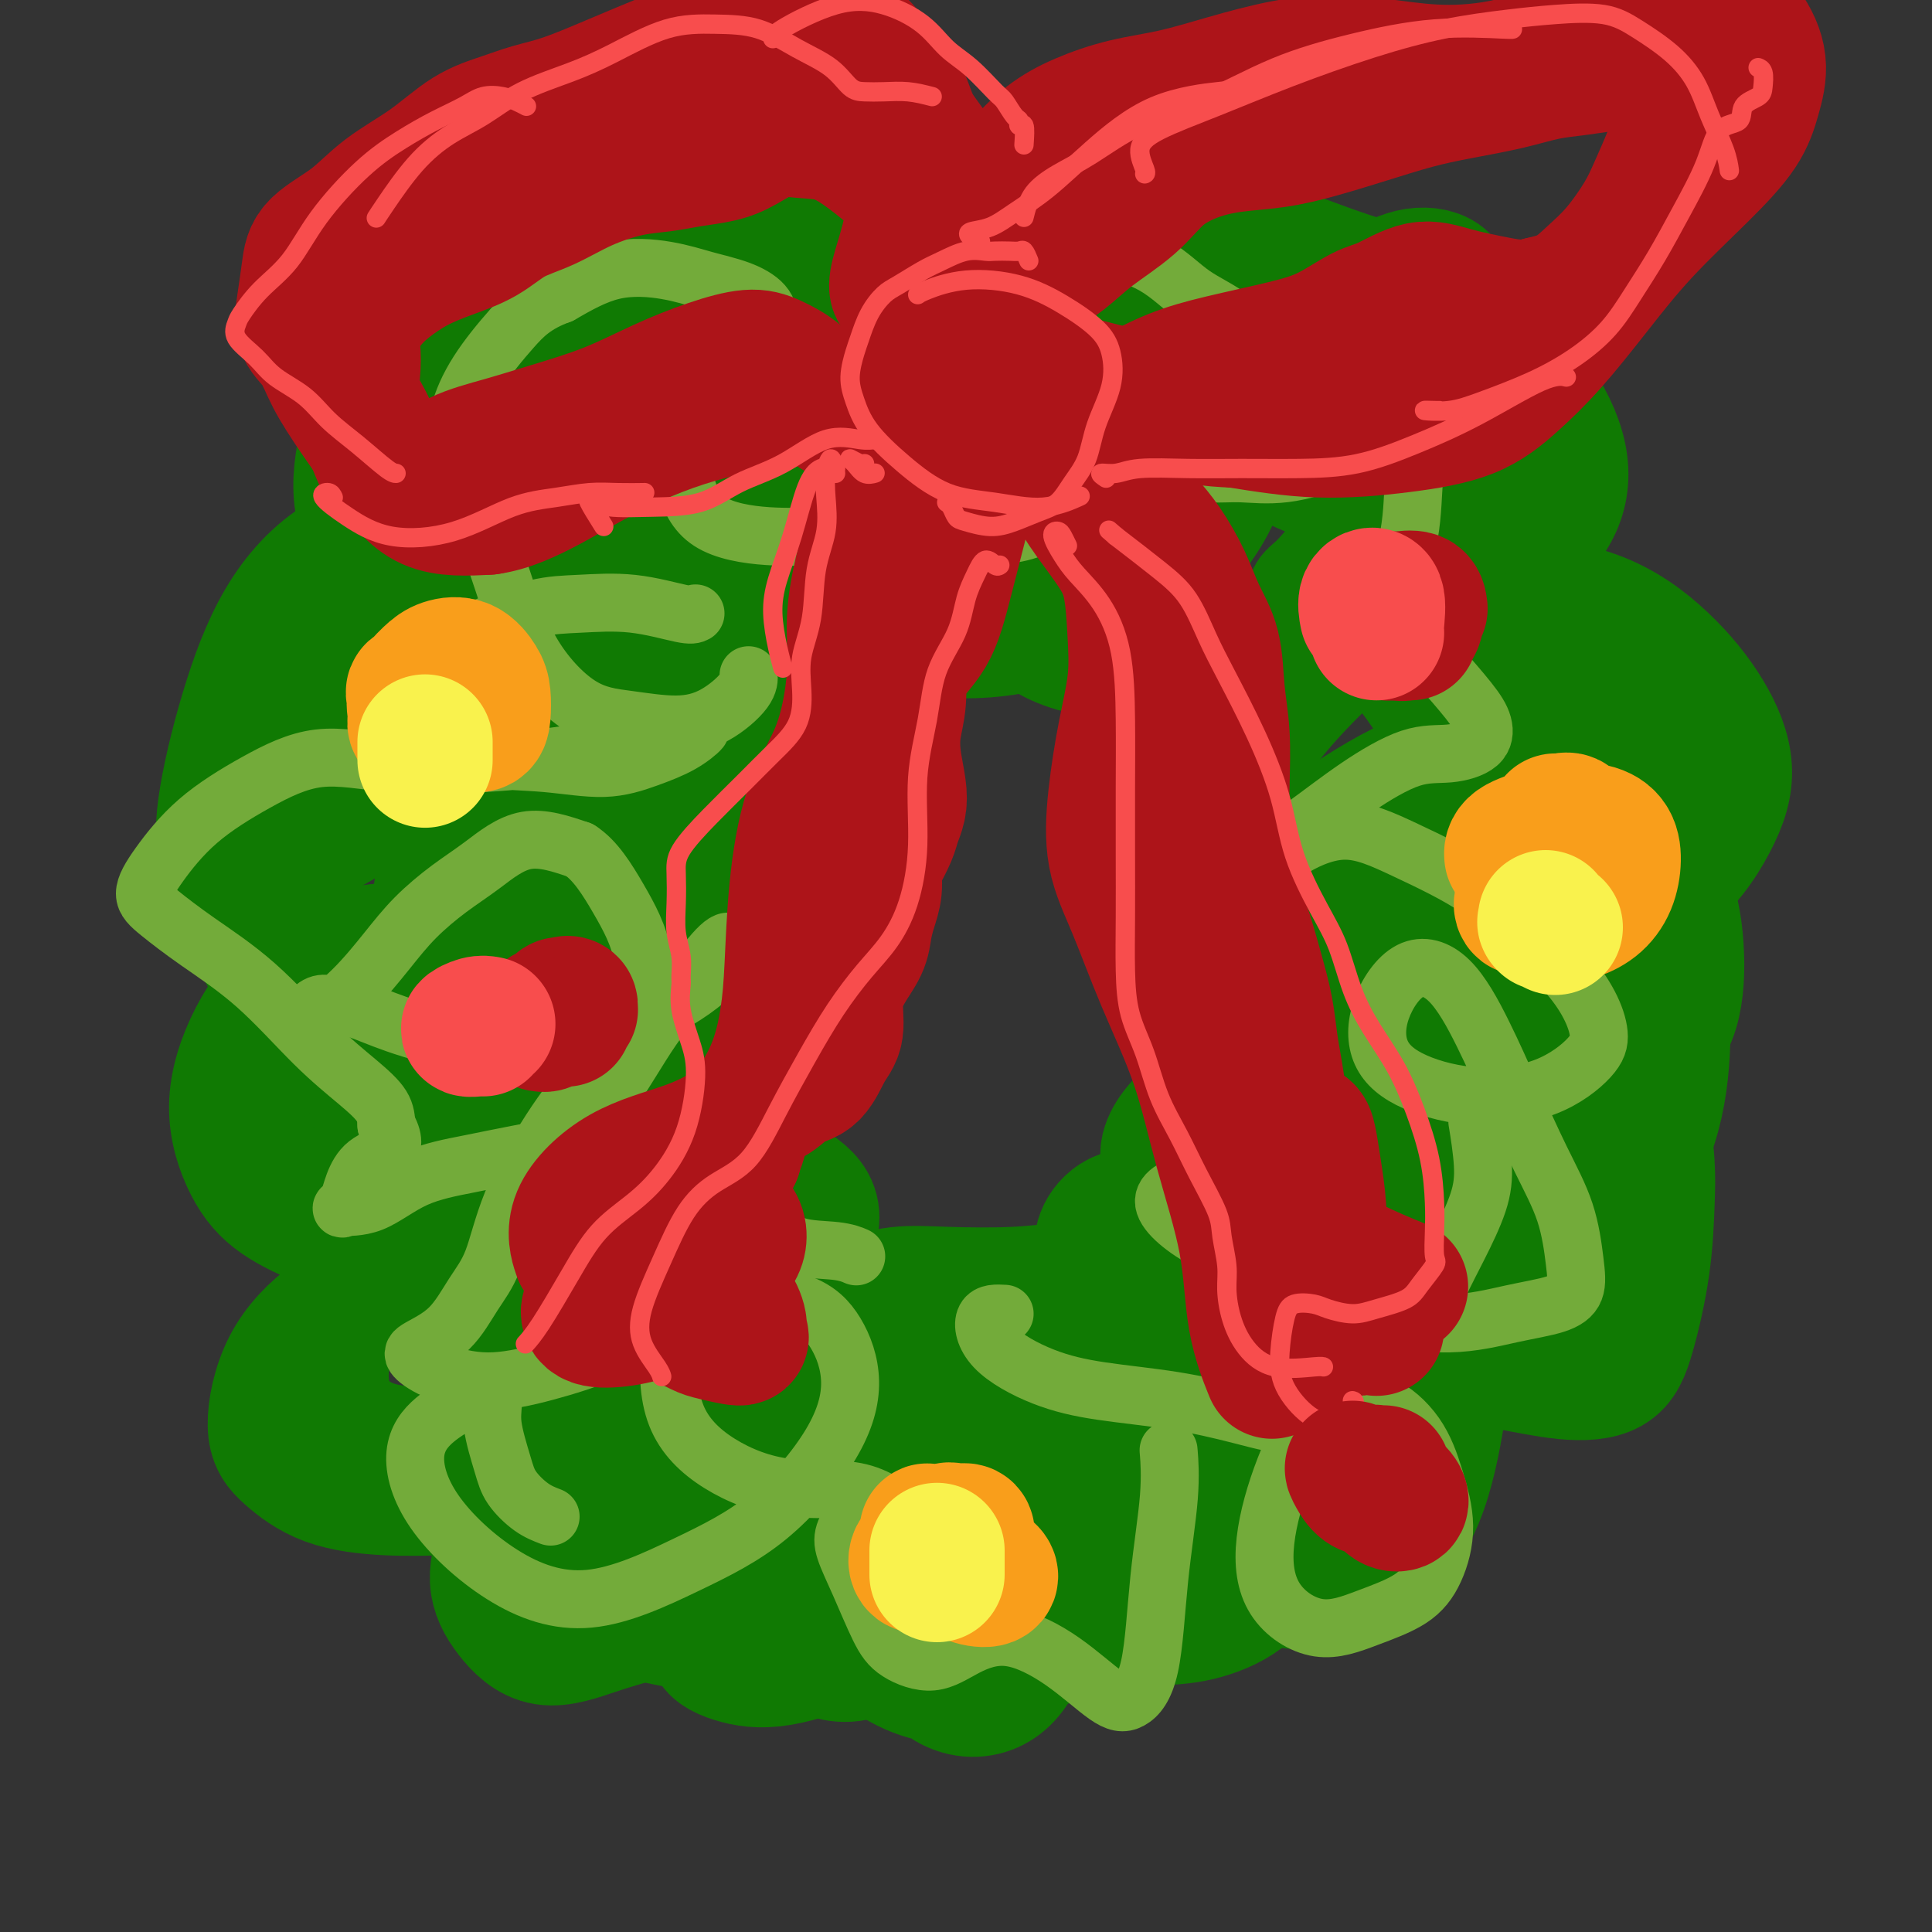 <svg viewBox='0 0 400 400' version='1.1' xmlns='http://www.w3.org/2000/svg' xmlns:xlink='http://www.w3.org/1999/xlink'><rect x="0" y="0" width="400" height="400" fill="#333333" stroke="none"/><g fill='none' stroke='rgb(16,122,3)' stroke-width='28' stroke-linecap='round' stroke-linejoin='round'><path d='M118,311c-1.559,0.221 -3.119,0.442 -4,1c-0.881,0.558 -1.085,1.453 -1,2c0.085,0.547 0.458,0.744 1,1c0.542,0.256 1.255,0.570 2,0c0.745,-0.570 1.524,-2.023 2,-4c0.476,-1.977 0.649,-4.477 1,-8c0.351,-3.523 0.880,-8.068 0,-13c-0.880,-4.932 -3.169,-10.251 -5,-15c-1.831,-4.749 -3.205,-8.928 -5,-11c-1.795,-2.072 -4.012,-2.038 -6,-2c-1.988,0.038 -3.746,0.078 -6,0c-2.254,-0.078 -5.003,-0.274 -7,0c-1.997,0.274 -3.240,1.019 -4,2c-0.760,0.981 -1.036,2.199 0,3c1.036,0.801 3.384,1.187 6,2c2.616,0.813 5.501,2.054 8,3c2.499,0.946 4.614,1.597 7,1c2.386,-0.597 5.045,-2.443 7,-6c1.955,-3.557 3.207,-8.823 3,-14c-0.207,-5.177 -1.872,-10.263 -4,-15c-2.128,-4.737 -4.718,-9.126 -7,-13c-2.282,-3.874 -4.256,-7.233 -7,-9c-2.744,-1.767 -6.260,-1.941 -9,0c-2.740,1.941 -4.706,5.996 -6,10c-1.294,4.004 -1.916,7.957 -2,11c-0.084,3.043 0.370,5.174 1,6c0.630,0.826 1.437,0.346 3,0c1.563,-0.346 3.883,-0.557 6,0c2.117,0.557 4.032,1.881 7,6c2.968,4.119 6.991,11.034 11,17c4.009,5.966 8.005,10.983 12,16'/><path d='M122,282c4.525,5.435 4.339,2.523 4,-1c-0.339,-3.523 -0.830,-7.658 -2,-13c-1.170,-5.342 -3.018,-11.891 -6,-17c-2.982,-5.109 -7.097,-8.779 -11,-12c-3.903,-3.221 -7.594,-5.995 -12,-9c-4.406,-3.005 -9.529,-6.241 -14,-8c-4.471,-1.759 -8.291,-2.040 -12,-2c-3.709,0.040 -7.307,0.402 -9,1c-1.693,0.598 -1.480,1.432 -1,2c0.480,0.568 1.228,0.870 3,1c1.772,0.130 4.569,0.089 8,-2c3.431,-2.089 7.496,-6.224 11,-11c3.504,-4.776 6.446,-10.192 9,-15c2.554,-4.808 4.720,-9.008 6,-13c1.280,-3.992 1.675,-7.776 2,-10c0.325,-2.224 0.581,-2.889 0,-4c-0.581,-1.111 -1.999,-2.667 -3,-4c-1.001,-1.333 -1.586,-2.443 -3,-4c-1.414,-1.557 -3.656,-3.561 -5,-5c-1.344,-1.439 -1.790,-2.312 -3,-2c-1.210,0.312 -3.185,1.810 -4,3c-0.815,1.190 -0.469,2.072 0,3c0.469,0.928 1.060,1.900 2,2c0.940,0.100 2.227,-0.674 4,-2c1.773,-1.326 4.030,-3.206 6,-6c1.970,-2.794 3.651,-6.504 5,-10c1.349,-3.496 2.364,-6.779 3,-9c0.636,-2.221 0.892,-3.379 1,-4c0.108,-0.621 0.068,-0.706 0,-2c-0.068,-1.294 -0.162,-3.798 0,-7c0.162,-3.202 0.581,-7.101 1,-11'/><path d='M102,111c0.956,-6.666 0.848,-6.830 1,-7c0.152,-0.170 0.566,-0.347 0,2c-0.566,2.347 -2.112,7.219 -3,12c-0.888,4.781 -1.119,9.473 -2,14c-0.881,4.527 -2.413,8.891 -3,12c-0.587,3.109 -0.228,4.963 1,7c1.228,2.037 3.326,4.258 6,5c2.674,0.742 5.923,0.006 9,-2c3.077,-2.006 5.982,-5.283 9,-9c3.018,-3.717 6.148,-7.876 9,-12c2.852,-4.124 5.426,-8.213 7,-12c1.574,-3.787 2.148,-7.271 2,-9c-0.148,-1.729 -1.018,-1.703 -3,-2c-1.982,-0.297 -5.077,-0.919 -8,-2c-2.923,-1.081 -5.676,-2.622 -9,-4c-3.324,-1.378 -7.219,-2.592 -10,-4c-2.781,-1.408 -4.446,-3.010 -5,-4c-0.554,-0.990 0.004,-1.366 1,-2c0.996,-0.634 2.429,-1.524 5,-2c2.571,-0.476 6.280,-0.538 10,-1c3.720,-0.462 7.452,-1.324 11,-2c3.548,-0.676 6.912,-1.166 10,-2c3.088,-0.834 5.899,-2.013 8,-4c2.101,-1.987 3.492,-4.782 4,-8c0.508,-3.218 0.134,-6.860 -1,-10c-1.134,-3.140 -3.029,-5.777 -5,-8c-1.971,-2.223 -4.017,-4.032 -6,-5c-1.983,-0.968 -3.903,-1.094 -7,0c-3.097,1.094 -7.372,3.410 -10,5c-2.628,1.590 -3.608,2.454 -3,3c0.608,0.546 2.804,0.773 5,1'/><path d='M125,61c2.774,-0.219 7.208,-1.266 12,-2c4.792,-0.734 9.941,-1.153 16,-2c6.059,-0.847 13.026,-2.121 19,-3c5.974,-0.879 10.953,-1.363 15,-3c4.047,-1.637 7.163,-4.427 9,-6c1.837,-1.573 2.397,-1.928 2,-2c-0.397,-0.072 -1.749,0.137 -3,0c-1.251,-0.137 -2.399,-0.622 -4,0c-1.601,0.622 -3.654,2.351 -5,5c-1.346,2.649 -1.983,6.217 -2,10c-0.017,3.783 0.587,7.781 3,11c2.413,3.219 6.634,5.661 11,7c4.366,1.339 8.875,1.576 13,1c4.125,-0.576 7.866,-1.965 12,-4c4.134,-2.035 8.662,-4.714 12,-8c3.338,-3.286 5.486,-7.178 7,-10c1.514,-2.822 2.395,-4.576 2,-6c-0.395,-1.424 -2.065,-2.520 -4,-3c-1.935,-0.480 -4.133,-0.344 -6,1c-1.867,1.344 -3.401,3.894 -5,7c-1.599,3.106 -3.263,6.766 -3,11c0.263,4.234 2.453,9.040 7,12c4.547,2.960 11.450,4.073 18,4c6.550,-0.073 12.747,-1.331 19,-3c6.253,-1.669 12.563,-3.748 17,-6c4.437,-2.252 7.002,-4.677 9,-7c1.998,-2.323 3.428,-4.545 3,-6c-0.428,-1.455 -2.713,-2.143 -5,-2c-2.287,0.143 -4.577,1.115 -8,3c-3.423,1.885 -7.978,4.681 -11,8c-3.022,3.319 -4.511,7.159 -6,11'/><path d='M269,79c-0.456,4.271 1.403,9.450 4,13c2.597,3.550 5.933,5.473 10,7c4.067,1.527 8.864,2.658 13,3c4.136,0.342 7.610,-0.105 10,-1c2.390,-0.895 3.698,-2.239 4,-3c0.302,-0.761 -0.400,-0.941 -2,-1c-1.600,-0.059 -4.099,0.001 -7,1c-2.901,0.999 -6.206,2.937 -9,7c-2.794,4.063 -5.077,10.252 -6,15c-0.923,4.748 -0.487,8.055 1,11c1.487,2.945 4.023,5.528 6,8c1.977,2.472 3.393,4.833 5,7c1.607,2.167 3.405,4.139 5,7c1.595,2.861 2.988,6.612 4,10c1.012,3.388 1.643,6.414 2,9c0.357,2.586 0.441,4.733 0,7c-0.441,2.267 -1.408,4.654 -2,6c-0.592,1.346 -0.808,1.650 -1,2c-0.192,0.350 -0.358,0.746 0,2c0.358,1.254 1.242,3.368 3,6c1.758,2.632 4.390,5.784 7,9c2.610,3.216 5.198,6.497 7,9c1.802,2.503 2.818,4.226 3,6c0.182,1.774 -0.468,3.597 -2,6c-1.532,2.403 -3.944,5.387 -7,9c-3.056,3.613 -6.757,7.856 -10,12c-3.243,4.144 -6.029,8.188 -8,11c-1.971,2.812 -3.126,4.393 -4,5c-0.874,0.607 -1.466,0.240 -1,0c0.466,-0.240 1.990,-0.354 3,0c1.010,0.354 1.505,1.177 2,2'/><path d='M299,264c1.006,1.632 1.521,4.711 1,9c-0.521,4.289 -2.078,9.790 -4,14c-1.922,4.210 -4.208,7.131 -7,10c-2.792,2.869 -6.090,5.685 -9,8c-2.910,2.315 -5.431,4.128 -8,5c-2.569,0.872 -5.186,0.804 -8,1c-2.814,0.196 -5.826,0.655 -9,0c-3.174,-0.655 -6.511,-2.423 -8,-3c-1.489,-0.577 -1.132,0.037 -1,0c0.132,-0.037 0.038,-0.725 0,-1c-0.038,-0.275 -0.019,-0.138 0,0'/><path d='M114,318c-0.566,-0.483 -1.132,-0.967 -2,-1c-0.868,-0.033 -2.037,0.383 -2,1c0.037,0.617 1.279,1.435 2,2c0.721,0.565 0.920,0.876 1,1c0.080,0.124 0.040,0.062 0,0'/><path d='M119,317c-0.966,0.517 -1.932,1.033 -3,2c-1.068,0.967 -2.237,2.384 -2,4c0.237,1.616 1.881,3.433 4,5c2.119,1.567 4.713,2.886 8,4c3.287,1.114 7.266,2.022 12,3c4.734,0.978 10.221,2.026 15,2c4.779,-0.026 8.849,-1.124 13,-3c4.151,-1.876 8.383,-4.529 11,-7c2.617,-2.471 3.618,-4.761 4,-8c0.382,-3.239 0.144,-7.429 -1,-11c-1.144,-3.571 -3.195,-6.524 -5,-8c-1.805,-1.476 -3.365,-1.474 -5,-1c-1.635,0.474 -3.344,1.422 -5,3c-1.656,1.578 -3.259,3.787 -4,6c-0.741,2.213 -0.621,4.430 -1,8c-0.379,3.570 -1.257,8.492 0,13c1.257,4.508 4.648,8.603 8,11c3.352,2.397 6.663,3.097 10,2c3.337,-1.097 6.699,-3.992 10,-7c3.301,-3.008 6.541,-6.128 9,-10c2.459,-3.872 4.138,-8.496 6,-11c1.862,-2.504 3.906,-2.886 6,-3c2.094,-0.114 4.237,0.042 6,1c1.763,0.958 3.147,2.720 5,4c1.853,1.280 4.174,2.079 6,3c1.826,0.921 3.157,1.963 5,2c1.843,0.037 4.197,-0.930 7,-2c2.803,-1.070 6.055,-2.243 10,-3c3.945,-0.757 8.583,-1.100 13,-2c4.417,-0.900 8.612,-2.358 12,-4c3.388,-1.642 5.968,-3.469 7,-6c1.032,-2.531 0.516,-5.765 0,-9'/><path d='M280,295c-1.195,-3.959 -4.182,-9.356 -7,-14c-2.818,-4.644 -5.468,-8.536 -9,-11c-3.532,-2.464 -7.945,-3.501 -11,-2c-3.055,1.501 -4.752,5.541 -6,11c-1.248,5.459 -2.049,12.339 -1,19c1.049,6.661 3.946,13.103 7,18c3.054,4.897 6.264,8.248 10,10c3.736,1.752 7.999,1.903 12,1c4.001,-0.903 7.742,-2.860 11,-6c3.258,-3.140 6.033,-7.461 8,-13c1.967,-5.539 3.126,-12.294 4,-18c0.874,-5.706 1.464,-10.362 2,-15c0.536,-4.638 1.017,-9.259 2,-14c0.983,-4.741 2.466,-9.602 4,-13c1.534,-3.398 3.117,-5.333 4,-6c0.883,-0.667 1.064,-0.067 1,2c-0.064,2.067 -0.373,5.599 -1,10c-0.627,4.401 -1.573,9.670 -2,14c-0.427,4.330 -0.337,7.720 0,9c0.337,1.280 0.921,0.451 3,-1c2.079,-1.451 5.655,-3.525 9,-7c3.345,-3.475 6.461,-8.350 10,-14c3.539,-5.650 7.502,-12.074 10,-18c2.498,-5.926 3.529,-11.353 4,-17c0.471,-5.647 0.380,-11.513 -1,-17c-1.380,-5.487 -4.049,-10.595 -7,-15c-2.951,-4.405 -6.183,-8.106 -10,-11c-3.817,-2.894 -8.219,-4.982 -11,-6c-2.781,-1.018 -3.941,-0.966 -5,-1c-1.059,-0.034 -2.017,-0.152 -2,1c0.017,1.152 1.008,3.576 2,6'/><path d='M310,177c1.349,2.237 4.721,4.329 8,6c3.279,1.671 6.463,2.920 11,3c4.537,0.080 10.425,-1.009 15,-4c4.575,-2.991 7.837,-7.882 10,-12c2.163,-4.118 3.227,-7.462 3,-11c-0.227,-3.538 -1.744,-7.270 -4,-11c-2.256,-3.730 -5.252,-7.456 -9,-11c-3.748,-3.544 -8.249,-6.904 -14,-9c-5.751,-2.096 -12.752,-2.929 -20,-3c-7.248,-0.071 -14.743,0.620 -21,1c-6.257,0.380 -11.275,0.451 -14,0c-2.725,-0.451 -3.159,-1.423 -3,-2c0.159,-0.577 0.909,-0.760 3,-3c2.091,-2.240 5.524,-6.538 9,-10c3.476,-3.462 6.995,-6.089 10,-8c3.005,-1.911 5.497,-3.106 8,-5c2.503,-1.894 5.018,-4.487 7,-7c1.982,-2.513 3.430,-4.947 4,-7c0.570,-2.053 0.261,-3.727 -1,-5c-1.261,-1.273 -3.473,-2.145 -6,-1c-2.527,1.145 -5.369,4.309 -9,8c-3.631,3.691 -8.053,7.911 -11,12c-2.947,4.089 -4.420,8.047 -4,11c0.420,2.953 2.732,4.900 6,6c3.268,1.100 7.491,1.352 12,1c4.509,-0.352 9.302,-1.309 13,-3c3.698,-1.691 6.300,-4.116 8,-7c1.700,-2.884 2.497,-6.227 2,-10c-0.497,-3.773 -2.288,-7.977 -5,-12c-2.712,-4.023 -6.346,-7.864 -10,-11c-3.654,-3.136 -7.327,-5.568 -11,-8'/><path d='M297,65c-5.585,-4.012 -9.046,-4.542 -14,-6c-4.954,-1.458 -11.400,-3.843 -17,-6c-5.600,-2.157 -10.355,-4.086 -16,-6c-5.645,-1.914 -12.180,-3.814 -17,-5c-4.820,-1.186 -7.925,-1.659 -10,-2c-2.075,-0.341 -3.121,-0.549 -3,0c0.121,0.549 1.410,1.855 3,4c1.590,2.145 3.481,5.131 6,8c2.519,2.869 5.664,5.623 8,8c2.336,2.377 3.861,4.377 6,6c2.139,1.623 4.891,2.870 6,3c1.109,0.130 0.575,-0.857 -1,-2c-1.575,-1.143 -4.191,-2.443 -8,-4c-3.809,-1.557 -8.813,-3.373 -14,-5c-5.187,-1.627 -10.558,-3.066 -16,-4c-5.442,-0.934 -10.955,-1.362 -16,-1c-5.045,0.362 -9.623,1.515 -14,2c-4.377,0.485 -8.553,0.302 -12,0c-3.447,-0.302 -6.164,-0.724 -8,-1c-1.836,-0.276 -2.793,-0.406 -3,0c-0.207,0.406 0.334,1.348 1,3c0.666,1.652 1.457,4.012 2,7c0.543,2.988 0.839,6.602 1,9c0.161,2.398 0.189,3.581 0,4c-0.189,0.419 -0.594,0.074 -1,-1c-0.406,-1.074 -0.814,-2.878 -2,-5c-1.186,-2.122 -3.149,-4.563 -5,-7c-1.851,-2.437 -3.589,-4.870 -7,-7c-3.411,-2.130 -8.495,-3.958 -13,-5c-4.505,-1.042 -8.430,-1.298 -13,-1c-4.570,0.298 -9.785,1.149 -15,2'/><path d='M105,53c-6.681,1.544 -9.385,4.904 -13,9c-3.615,4.096 -8.143,8.929 -11,14c-2.857,5.071 -4.044,10.382 -5,15c-0.956,4.618 -1.683,8.545 -1,13c0.683,4.455 2.774,9.440 5,14c2.226,4.560 4.587,8.696 8,12c3.413,3.304 7.879,5.775 12,7c4.121,1.225 7.897,1.205 11,0c3.103,-1.205 5.532,-3.597 7,-6c1.468,-2.403 1.974,-4.819 1,-7c-0.974,-2.181 -3.426,-4.126 -6,-6c-2.574,-1.874 -5.268,-3.678 -9,-5c-3.732,-1.322 -8.503,-2.161 -14,-2c-5.497,0.161 -11.722,1.323 -17,4c-5.278,2.677 -9.611,6.870 -13,12c-3.389,5.130 -5.835,11.197 -8,18c-2.165,6.803 -4.049,14.342 -5,20c-0.951,5.658 -0.969,9.434 0,12c0.969,2.566 2.925,3.922 6,3c3.075,-0.922 7.269,-4.123 12,-7c4.731,-2.877 10.000,-5.430 15,-9c5.000,-3.570 9.731,-8.156 14,-12c4.269,-3.844 8.075,-6.946 11,-10c2.925,-3.054 4.969,-6.061 5,-8c0.031,-1.939 -1.950,-2.810 -4,-4c-2.050,-1.190 -4.169,-2.699 -8,-3c-3.831,-0.301 -9.375,0.604 -15,2c-5.625,1.396 -11.333,3.281 -16,7c-4.667,3.719 -8.295,9.270 -11,16c-2.705,6.730 -4.487,14.637 -5,21c-0.513,6.363 0.244,11.181 1,16'/><path d='M52,189c0.580,3.811 1.530,5.338 3,8c1.470,2.662 3.461,6.461 6,10c2.539,3.539 5.628,6.820 9,10c3.372,3.180 7.029,6.258 11,8c3.971,1.742 8.257,2.147 12,2c3.743,-0.147 6.942,-0.846 9,-2c2.058,-1.154 2.975,-2.761 3,-5c0.025,-2.239 -0.843,-5.108 -2,-8c-1.157,-2.892 -2.605,-5.806 -5,-8c-2.395,-2.194 -5.737,-3.667 -9,-5c-3.263,-1.333 -6.447,-2.525 -11,-2c-4.553,0.525 -10.476,2.769 -15,6c-4.524,3.231 -7.648,7.451 -10,12c-2.352,4.549 -3.933,9.426 -4,14c-0.067,4.574 1.381,8.844 3,12c1.619,3.156 3.408,5.198 6,7c2.592,1.802 5.987,3.363 10,5c4.013,1.637 8.645,3.348 12,4c3.355,0.652 5.433,0.243 8,0c2.567,-0.243 5.623,-0.321 8,0c2.377,0.321 4.075,1.040 4,2c-0.075,0.960 -1.924,2.161 -4,3c-2.076,0.839 -4.380,1.315 -7,2c-2.620,0.685 -5.558,1.577 -9,3c-3.442,1.423 -7.389,3.375 -11,6c-3.611,2.625 -6.887,5.922 -9,10c-2.113,4.078 -3.063,8.935 -3,12c0.063,3.065 1.141,4.337 3,6c1.859,1.663 4.501,3.717 8,5c3.499,1.283 7.857,1.795 12,2c4.143,0.205 8.072,0.102 12,0'/><path d='M92,308c5.775,0.188 8.211,-0.343 11,-1c2.789,-0.657 5.930,-1.441 8,-3c2.070,-1.559 3.069,-3.893 4,-7c0.931,-3.107 1.796,-6.988 2,-9c0.204,-2.012 -0.252,-2.154 -1,-2c-0.748,0.154 -1.788,0.605 -3,3c-1.212,2.395 -2.598,6.735 -4,12c-1.402,5.265 -2.822,11.454 -4,16c-1.178,4.546 -2.113,7.448 -2,10c0.113,2.552 1.276,4.754 3,7c1.724,2.246 4.010,4.535 7,5c2.990,0.465 6.686,-0.893 10,-2c3.314,-1.107 6.248,-1.964 10,-3c3.752,-1.036 8.324,-2.251 12,-3c3.676,-0.749 6.456,-1.034 9,-1c2.544,0.034 4.853,0.386 6,1c1.147,0.614 1.132,1.492 0,2c-1.132,0.508 -3.383,0.648 -5,1c-1.617,0.352 -2.602,0.916 -4,2c-1.398,1.084 -3.210,2.689 -3,4c0.210,1.311 2.442,2.330 5,3c2.558,0.670 5.441,0.993 10,0c4.559,-0.993 10.792,-3.300 16,-6c5.208,-2.700 9.390,-5.793 13,-9c3.610,-3.207 6.648,-6.529 8,-9c1.352,-2.471 1.017,-4.092 1,-5c-0.017,-0.908 0.283,-1.102 -1,-1c-1.283,0.102 -4.148,0.502 -6,1c-1.852,0.498 -2.691,1.096 -4,2c-1.309,0.904 -3.088,2.116 -4,4c-0.912,1.884 -0.956,4.442 -1,7'/><path d='M185,327c-0.456,3.621 0.905,7.175 3,11c2.095,3.825 4.924,7.922 8,10c3.076,2.078 6.401,2.139 9,1c2.599,-1.139 4.473,-3.476 6,-7c1.527,-3.524 2.705,-8.234 3,-13c0.295,-4.766 -0.295,-9.589 -1,-14c-0.705,-4.411 -1.526,-8.409 -3,-12c-1.474,-3.591 -3.600,-6.776 -6,-9c-2.400,-2.224 -5.075,-3.486 -8,-4c-2.925,-0.514 -6.100,-0.280 -9,1c-2.900,1.280 -5.526,3.605 -8,7c-2.474,3.395 -4.795,7.861 -6,13c-1.205,5.139 -1.294,10.950 0,16c1.294,5.050 3.971,9.339 8,13c4.029,3.661 9.411,6.696 15,7c5.589,0.304 11.385,-2.121 16,-5c4.615,-2.879 8.048,-6.211 11,-10c2.952,-3.789 5.422,-8.033 7,-13c1.578,-4.967 2.262,-10.655 2,-16c-0.262,-5.345 -1.472,-10.346 -3,-14c-1.528,-3.654 -3.376,-5.959 -6,-8c-2.624,-2.041 -6.024,-3.816 -9,-4c-2.976,-0.184 -5.528,1.222 -8,5c-2.472,3.778 -4.863,9.927 -6,16c-1.137,6.073 -1.018,12.071 1,17c2.018,4.929 5.935,8.789 10,12c4.065,3.211 8.277,5.772 13,7c4.723,1.228 9.957,1.123 14,1c4.043,-0.123 6.896,-0.264 10,-1c3.104,-0.736 6.458,-2.067 9,-4c2.542,-1.933 4.271,-4.466 6,-7'/><path d='M263,323c1.531,-2.757 2.357,-6.150 3,-10c0.643,-3.850 1.103,-8.156 2,-13c0.897,-4.844 2.233,-10.226 3,-15c0.767,-4.774 0.966,-8.941 2,-12c1.034,-3.059 2.904,-5.010 4,-6c1.096,-0.990 1.418,-1.020 2,0c0.582,1.020 1.425,3.090 3,5c1.575,1.910 3.881,3.661 7,5c3.119,1.339 7.051,2.266 11,3c3.949,0.734 7.916,1.273 12,2c4.084,0.727 8.285,1.641 12,2c3.715,0.359 6.944,0.162 9,-1c2.056,-1.162 2.941,-3.290 4,-7c1.059,-3.710 2.294,-9.001 3,-14c0.706,-4.999 0.883,-9.707 1,-13c0.117,-3.293 0.173,-5.172 0,-8c-0.173,-2.828 -0.575,-6.604 -2,-10c-1.425,-3.396 -3.873,-6.410 -6,-10c-2.127,-3.590 -3.935,-7.756 -7,-12c-3.065,-4.244 -7.388,-8.566 -11,-11c-3.612,-2.434 -6.513,-2.978 -8,-2c-1.487,0.978 -1.560,3.479 -2,7c-0.440,3.521 -1.246,8.062 -1,13c0.246,4.938 1.544,10.274 4,13c2.456,2.726 6.071,2.843 10,2c3.929,-0.843 8.172,-2.646 12,-5c3.828,-2.354 7.241,-5.261 10,-8c2.759,-2.739 4.863,-5.312 6,-9c1.137,-3.688 1.306,-8.493 1,-13c-0.306,-4.507 -1.087,-8.716 -3,-13c-1.913,-4.284 -4.956,-8.642 -8,-13'/><path d='M336,170c-3.685,-6.134 -7.399,-8.470 -13,-10c-5.601,-1.530 -13.091,-2.256 -20,-1c-6.909,1.256 -13.239,4.493 -19,8c-5.761,3.507 -10.954,7.284 -14,10c-3.046,2.716 -3.944,4.371 -3,6c0.944,1.629 3.730,3.231 8,4c4.270,0.769 10.022,0.704 16,1c5.978,0.296 12.180,0.953 18,0c5.820,-0.953 11.259,-3.515 16,-5c4.741,-1.485 8.786,-1.894 12,-3c3.214,-1.106 5.599,-2.911 7,-5c1.401,-2.089 1.818,-4.462 2,-7c0.182,-2.538 0.127,-5.241 -1,-8c-1.127,-2.759 -3.327,-5.575 -6,-8c-2.673,-2.425 -5.818,-4.458 -9,-6c-3.182,-1.542 -6.400,-2.593 -10,-4c-3.600,-1.407 -7.583,-3.171 -11,-5c-3.417,-1.829 -6.268,-3.725 -9,-6c-2.732,-2.275 -5.343,-4.929 -7,-7c-1.657,-2.071 -2.359,-3.557 -2,-4c0.359,-0.443 1.780,0.158 3,0c1.220,-0.158 2.241,-1.076 3,-2c0.759,-0.924 1.258,-1.853 1,-3c-0.258,-1.147 -1.271,-2.511 -3,-4c-1.729,-1.489 -4.174,-3.101 -7,-5c-2.826,-1.899 -6.034,-4.083 -10,-6c-3.966,-1.917 -8.692,-3.565 -13,-6c-4.308,-2.435 -8.198,-5.655 -12,-9c-3.802,-3.345 -7.515,-6.813 -10,-9c-2.485,-2.187 -3.743,-3.094 -5,-4'/><path d='M238,72c-4.011,-3.169 -0.539,-0.091 1,2c1.539,2.091 1.145,3.194 1,5c-0.145,1.806 -0.039,4.315 -1,6c-0.961,1.685 -2.987,2.545 -5,3c-2.013,0.455 -4.012,0.505 -6,0c-1.988,-0.505 -3.965,-1.563 -6,-3c-2.035,-1.437 -4.129,-3.252 -6,-5c-1.871,-1.748 -3.519,-3.430 -6,-5c-2.481,-1.570 -5.795,-3.030 -10,-5c-4.205,-1.970 -9.299,-4.451 -14,-7c-4.701,-2.549 -9.008,-5.165 -14,-7c-4.992,-1.835 -10.671,-2.887 -16,-4c-5.329,-1.113 -10.310,-2.287 -16,-2c-5.690,0.287 -12.088,2.035 -18,4c-5.912,1.965 -11.338,4.146 -16,6c-4.662,1.854 -8.560,3.381 -11,5c-2.440,1.619 -3.421,3.332 -4,6c-0.579,2.668 -0.757,6.293 0,11c0.757,4.707 2.450,10.496 5,15c2.550,4.504 5.959,7.724 9,10c3.041,2.276 5.715,3.607 9,5c3.285,1.393 7.181,2.846 10,3c2.819,0.154 4.563,-0.992 6,-3c1.437,-2.008 2.569,-4.877 3,-8c0.431,-3.123 0.162,-6.499 0,-10c-0.162,-3.501 -0.217,-7.126 -2,-9c-1.783,-1.874 -5.292,-1.997 -9,-2c-3.708,-0.003 -7.614,0.115 -12,1c-4.386,0.885 -9.253,2.539 -13,5c-3.747,2.461 -6.373,5.731 -9,9'/><path d='M88,98c-2.033,3.428 -2.617,7.499 -1,11c1.617,3.501 5.433,6.434 10,9c4.567,2.566 9.883,4.766 16,6c6.117,1.234 13.034,1.501 21,0c7.966,-1.501 16.981,-4.769 25,-8c8.019,-3.231 15.042,-6.426 21,-10c5.958,-3.574 10.852,-7.526 14,-11c3.148,-3.474 4.550,-6.470 5,-9c0.450,-2.530 -0.054,-4.593 -1,-6c-0.946,-1.407 -2.335,-2.156 -5,-2c-2.665,0.156 -6.606,1.219 -10,4c-3.394,2.781 -6.243,7.281 -10,12c-3.757,4.719 -8.424,9.658 -13,15c-4.576,5.342 -9.060,11.089 -12,14c-2.940,2.911 -4.335,2.987 -5,3c-0.665,0.013 -0.599,-0.039 1,0c1.599,0.039 4.732,0.167 8,0c3.268,-0.167 6.672,-0.630 11,-1c4.328,-0.370 9.579,-0.649 15,-2c5.421,-1.351 11.012,-3.776 16,-6c4.988,-2.224 9.375,-4.249 12,-7c2.625,-2.751 3.489,-6.230 3,-9c-0.489,-2.770 -2.332,-4.832 -5,-7c-2.668,-2.168 -6.162,-4.442 -10,-6c-3.838,-1.558 -8.021,-2.399 -13,-3c-4.979,-0.601 -10.754,-0.963 -15,0c-4.246,0.963 -6.964,3.250 -9,6c-2.036,2.750 -3.391,5.964 -3,10c0.391,4.036 2.528,8.894 6,13c3.472,4.106 8.278,7.459 14,10c5.722,2.541 12.361,4.271 19,6'/><path d='M193,130c6.456,1.040 13.097,0.639 20,-1c6.903,-1.639 14.067,-4.518 20,-8c5.933,-3.482 10.634,-7.569 14,-12c3.366,-4.431 5.397,-9.208 6,-13c0.603,-3.792 -0.221,-6.601 -2,-9c-1.779,-2.399 -4.513,-4.390 -8,-6c-3.487,-1.610 -7.727,-2.841 -12,-3c-4.273,-0.159 -8.580,0.754 -12,3c-3.420,2.246 -5.955,5.824 -8,10c-2.045,4.176 -3.601,8.950 -4,14c-0.399,5.050 0.358,10.376 2,15c1.642,4.624 4.169,8.546 8,11c3.831,2.454 8.965,3.440 14,4c5.035,0.560 9.972,0.693 15,1c5.028,0.307 10.146,0.789 15,0c4.854,-0.789 9.445,-2.849 13,-5c3.555,-2.151 6.073,-4.392 8,-6c1.927,-1.608 3.263,-2.583 4,-3c0.737,-0.417 0.875,-0.275 0,1c-0.875,1.275 -2.763,3.684 -6,7c-3.237,3.316 -7.822,7.540 -12,12c-4.178,4.460 -7.950,9.157 -11,14c-3.050,4.843 -5.378,9.832 -6,14c-0.622,4.168 0.462,7.514 2,11c1.538,3.486 3.529,7.112 7,11c3.471,3.888 8.423,8.037 13,11c4.577,2.963 8.779,4.739 12,7c3.221,2.261 5.461,5.008 8,7c2.539,1.992 5.376,3.229 7,5c1.624,1.771 2.035,4.078 2,6c-0.035,1.922 -0.518,3.461 -1,5'/><path d='M301,233c-0.985,3.320 -3.947,6.118 -7,8c-3.053,1.882 -6.195,2.846 -11,4c-4.805,1.154 -11.271,2.497 -17,4c-5.729,1.503 -10.721,3.167 -15,6c-4.279,2.833 -7.845,6.834 -11,10c-3.155,3.166 -5.899,5.495 -7,7c-1.101,1.505 -0.559,2.186 0,2c0.559,-0.186 1.136,-1.239 2,-2c0.864,-0.761 2.015,-1.230 2,-1c-0.015,0.230 -1.196,1.159 -3,4c-1.804,2.841 -4.230,7.595 -7,12c-2.770,4.405 -5.883,8.462 -9,12c-3.117,3.538 -6.237,6.557 -9,8c-2.763,1.443 -5.168,1.309 -7,1c-1.832,-0.309 -3.090,-0.794 -5,-2c-1.910,-1.206 -4.472,-3.134 -7,-5c-2.528,-1.866 -5.024,-3.670 -8,-7c-2.976,-3.330 -6.434,-8.187 -10,-11c-3.566,-2.813 -7.242,-3.584 -10,-4c-2.758,-0.416 -4.597,-0.479 -6,1c-1.403,1.479 -2.368,4.499 -4,8c-1.632,3.501 -3.931,7.482 -5,10c-1.069,2.518 -0.909,3.573 -1,4c-0.091,0.427 -0.434,0.227 1,0c1.434,-0.227 4.647,-0.480 8,-2c3.353,-1.520 6.848,-4.307 10,-7c3.152,-2.693 5.961,-5.294 8,-8c2.039,-2.706 3.310,-5.519 3,-8c-0.310,-2.481 -2.199,-4.629 -5,-7c-2.801,-2.371 -6.515,-4.963 -10,-7c-3.485,-2.037 -6.743,-3.518 -10,-5'/><path d='M151,258c-5.253,-2.477 -8.384,-2.668 -11,-3c-2.616,-0.332 -4.717,-0.805 -7,0c-2.283,0.805 -4.747,2.888 -7,5c-2.253,2.112 -4.296,4.254 -5,6c-0.704,1.746 -0.071,3.098 2,4c2.071,0.902 5.580,1.355 10,1c4.420,-0.355 9.752,-1.517 15,-3c5.248,-1.483 10.411,-3.286 14,-6c3.589,-2.714 5.603,-6.339 6,-9c0.397,-2.661 -0.822,-4.357 -3,-6c-2.178,-1.643 -5.314,-3.231 -9,-5c-3.686,-1.769 -7.922,-3.718 -12,-5c-4.078,-1.282 -8.000,-1.896 -12,-3c-4.000,-1.104 -8.080,-2.696 -12,-5c-3.920,-2.304 -7.679,-5.318 -11,-7c-3.321,-1.682 -6.202,-2.031 -8,-2c-1.798,0.031 -2.511,0.444 -3,1c-0.489,0.556 -0.755,1.257 0,1c0.755,-0.257 2.529,-1.470 4,-3c1.471,-1.530 2.638,-3.377 4,-5c1.362,-1.623 2.918,-3.021 4,-5c1.082,-1.979 1.689,-4.540 2,-7c0.311,-2.460 0.325,-4.821 0,-8c-0.325,-3.179 -0.990,-7.178 -1,-11c-0.010,-3.822 0.635,-7.468 1,-12c0.365,-4.532 0.449,-9.952 2,-16c1.551,-6.048 4.570,-12.726 7,-18c2.430,-5.274 4.270,-9.146 6,-11c1.730,-1.854 3.350,-1.692 4,-2c0.650,-0.308 0.328,-1.088 0,0c-0.328,1.088 -0.664,4.044 -1,7'/><path d='M130,131c-0.626,2.770 -1.691,6.195 -2,9c-0.309,2.805 0.136,4.990 1,7c0.864,2.010 2.145,3.844 4,5c1.855,1.156 4.283,1.632 7,1c2.717,-0.632 5.721,-2.372 9,-4c3.279,-1.628 6.832,-3.144 9,-5c2.168,-1.856 2.950,-4.053 3,-5c0.050,-0.947 -0.634,-0.643 -3,-1c-2.366,-0.357 -6.416,-1.376 -11,-2c-4.584,-0.624 -9.704,-0.854 -15,0c-5.296,0.854 -10.770,2.792 -16,6c-5.230,3.208 -10.217,7.687 -14,13c-3.783,5.313 -6.361,11.460 -8,17c-1.639,5.540 -2.340,10.471 -3,15c-0.660,4.529 -1.278,8.654 -2,13c-0.722,4.346 -1.548,8.913 -3,14c-1.452,5.087 -3.530,10.693 -5,15c-1.470,4.307 -2.332,7.315 -3,10c-0.668,2.685 -1.140,5.047 -1,7c0.140,1.953 0.894,3.497 2,5c1.106,1.503 2.564,2.964 4,5c1.436,2.036 2.850,4.646 4,6c1.150,1.354 2.037,1.452 3,2c0.963,0.548 2.002,1.546 3,3c0.998,1.454 1.956,3.365 3,6c1.044,2.635 2.174,5.996 3,9c0.826,3.004 1.348,5.653 2,7c0.652,1.347 1.432,1.392 2,1c0.568,-0.392 0.922,-1.221 1,-2c0.078,-0.779 -0.121,-1.508 0,-2c0.121,-0.492 0.560,-0.746 1,-1'/><path d='M105,285c0.529,-0.724 -0.147,-0.533 1,0c1.147,0.533 4.117,1.410 6,3c1.883,1.590 2.680,3.895 4,6c1.320,2.105 3.163,4.012 4,6c0.837,1.988 0.669,4.057 1,6c0.331,1.943 1.163,3.761 2,5c0.837,1.239 1.681,1.898 4,2c2.319,0.102 6.113,-0.352 10,-1c3.887,-0.648 7.868,-1.488 12,-2c4.132,-0.512 8.416,-0.694 12,-2c3.584,-1.306 6.467,-3.737 8,-6c1.533,-2.263 1.716,-4.360 0,-7c-1.716,-2.640 -5.330,-5.823 -9,-7c-3.670,-1.177 -7.396,-0.348 -12,0c-4.604,0.348 -10.087,0.214 -15,0c-4.913,-0.214 -9.257,-0.508 -13,-2c-3.743,-1.492 -6.887,-4.183 -10,-8c-3.113,-3.817 -6.197,-8.760 -8,-13c-1.803,-4.240 -2.326,-7.778 -3,-11c-0.674,-3.222 -1.499,-6.128 -1,-10c0.499,-3.872 2.321,-8.708 5,-14c2.679,-5.292 6.215,-11.038 10,-17c3.785,-5.962 7.820,-12.140 12,-18c4.180,-5.860 8.503,-11.404 11,-16c2.497,-4.596 3.166,-8.245 4,-11c0.834,-2.755 1.833,-4.617 2,-5c0.167,-0.383 -0.500,0.712 -1,3c-0.500,2.288 -0.835,5.768 -1,10c-0.165,4.232 -0.160,9.216 0,13c0.160,3.784 0.474,6.367 1,8c0.526,1.633 1.263,2.317 2,3'/><path d='M143,200c0.633,1.993 0.715,1.474 1,2c0.285,0.526 0.772,2.096 1,4c0.228,1.904 0.198,4.142 -1,6c-1.198,1.858 -3.564,3.335 -6,4c-2.436,0.665 -4.942,0.519 -7,0c-2.058,-0.519 -3.670,-1.409 -4,-2c-0.330,-0.591 0.620,-0.883 1,-1c0.380,-0.117 0.190,-0.058 0,0'/><path d='M185,271c-0.291,0.378 -0.581,0.756 -2,0c-1.419,-0.756 -3.966,-2.647 -5,-3c-1.034,-0.353 -0.554,0.830 1,1c1.554,0.170 4.182,-0.674 7,-1c2.818,-0.326 5.827,-0.134 10,0c4.173,0.134 9.510,0.210 14,0c4.490,-0.210 8.132,-0.705 11,-1c2.868,-0.295 4.961,-0.388 6,-1c1.039,-0.612 1.024,-1.742 1,-3c-0.024,-1.258 -0.056,-2.644 0,-4c0.056,-1.356 0.200,-2.683 1,-4c0.800,-1.317 2.257,-2.625 4,-3c1.743,-0.375 3.771,0.184 6,0c2.229,-0.184 4.657,-1.111 7,-2c2.343,-0.889 4.599,-1.740 7,-3c2.401,-1.260 4.947,-2.929 8,-5c3.053,-2.071 6.612,-4.543 10,-6c3.388,-1.457 6.604,-1.898 10,-3c3.396,-1.102 6.973,-2.863 9,-4c2.027,-1.137 2.506,-1.649 2,-3c-0.506,-1.351 -1.995,-3.543 -4,-6c-2.005,-2.457 -4.527,-5.181 -7,-8c-2.473,-2.819 -4.899,-5.735 -7,-8c-2.101,-2.265 -3.877,-3.880 -5,-5c-1.123,-1.120 -1.593,-1.744 -3,-1c-1.407,0.744 -3.753,2.857 -6,5c-2.247,2.143 -4.396,4.317 -7,6c-2.604,1.683 -5.663,2.876 -6,2c-0.337,-0.876 2.046,-3.822 3,-5c0.954,-1.178 0.477,-0.589 0,0'/><path d='M281,208c-1.404,-0.469 -2.808,-0.939 -5,0c-2.192,0.939 -5.173,3.286 -8,5c-2.827,1.714 -5.499,2.795 -7,4c-1.501,1.205 -1.832,2.535 -2,4c-0.168,1.465 -0.175,3.065 1,5c1.175,1.935 3.531,4.206 6,6c2.469,1.794 5.052,3.110 7,3c1.948,-0.110 3.260,-1.646 4,-3c0.740,-1.354 0.908,-2.524 0,-4c-0.908,-1.476 -2.890,-3.257 -6,-4c-3.110,-0.743 -7.347,-0.448 -12,1c-4.653,1.448 -9.721,4.048 -13,7c-3.279,2.952 -4.767,6.256 -4,8c0.767,1.744 3.791,1.927 5,2c1.209,0.073 0.605,0.037 0,0'/><path d='M106,265c0.194,-0.186 0.388,-0.372 -2,-1c-2.388,-0.628 -7.358,-1.700 -11,-2c-3.642,-0.300 -5.955,0.170 -8,0c-2.045,-0.170 -3.820,-0.981 -6,0c-2.180,0.981 -4.764,3.752 -7,7c-2.236,3.248 -4.126,6.972 -5,11c-0.874,4.028 -0.734,8.361 1,12c1.734,3.639 5.063,6.584 10,8c4.937,1.416 11.483,1.304 16,1c4.517,-0.304 7.005,-0.801 8,-1c0.995,-0.199 0.498,-0.099 0,0'/></g>
<g fill='none' stroke='rgb(115,171,58)' stroke-width='12' stroke-linecap='round' stroke-linejoin='round'><path d='M114,314c-1.281,-0.489 -2.563,-0.977 -4,-2c-1.437,-1.023 -3.031,-2.580 -4,-4c-0.969,-1.420 -1.313,-2.701 -2,-5c-0.687,-2.299 -1.715,-5.614 -2,-8c-0.285,-2.386 0.174,-3.841 0,-5c-0.174,-1.159 -0.980,-2.021 -2,-2c-1.020,0.021 -2.252,0.927 -4,2c-1.748,1.073 -4.012,2.314 -6,4c-1.988,1.686 -3.702,3.815 -4,7c-0.298,3.185 0.819,7.424 4,12c3.181,4.576 8.427,9.489 14,13c5.573,3.511 11.475,5.619 18,5c6.525,-0.619 13.675,-3.966 20,-7c6.325,-3.034 11.826,-5.754 17,-10c5.174,-4.246 10.023,-10.018 13,-15c2.977,-4.982 4.083,-9.176 4,-13c-0.083,-3.824 -1.353,-7.279 -3,-10c-1.647,-2.721 -3.669,-4.707 -7,-6c-3.331,-1.293 -7.969,-1.895 -12,-2c-4.031,-0.105 -7.454,0.285 -10,2c-2.546,1.715 -4.215,4.756 -5,9c-0.785,4.244 -0.686,9.692 1,14c1.686,4.308 4.957,7.478 9,10c4.043,2.522 8.857,4.398 14,5c5.143,0.602 10.615,-0.069 15,1c4.385,1.069 7.681,3.877 9,5c1.319,1.123 0.659,0.562 0,0'/><path d='M187,319c-1.211,-0.972 -2.422,-1.945 -4,-3c-1.578,-1.055 -3.524,-2.194 -5,-2c-1.476,0.194 -2.481,1.721 -3,3c-0.519,1.279 -0.553,2.310 0,4c0.553,1.690 1.691,4.038 3,7c1.309,2.962 2.789,6.538 4,9c1.211,2.462 2.154,3.810 4,5c1.846,1.190 4.594,2.220 7,2c2.406,-0.220 4.470,-1.692 7,-3c2.530,-1.308 5.525,-2.454 9,-2c3.475,0.454 7.430,2.507 11,5c3.570,2.493 6.754,5.427 9,7c2.246,1.573 3.554,1.786 5,1c1.446,-0.786 3.028,-2.573 4,-7c0.972,-4.427 1.333,-11.496 2,-18c0.667,-6.504 1.641,-12.443 2,-17c0.359,-4.557 0.103,-7.730 0,-9c-0.103,-1.270 -0.051,-0.635 0,0'/><path d='M208,272c-1.685,-0.096 -3.370,-0.192 -4,1c-0.630,1.192 -0.204,3.673 2,6c2.204,2.327 6.185,4.500 10,6c3.815,1.500 7.464,2.326 12,3c4.536,0.674 9.960,1.196 15,2c5.040,0.804 9.695,1.891 14,3c4.305,1.109 8.259,2.238 12,2c3.741,-0.238 7.270,-1.845 10,-3c2.730,-1.155 4.660,-1.857 7,-1c2.340,0.857 5.088,3.275 7,6c1.912,2.725 2.987,5.758 4,9c1.013,3.242 1.962,6.694 2,10c0.038,3.306 -0.837,6.466 -2,9c-1.163,2.534 -2.616,4.443 -5,6c-2.384,1.557 -5.701,2.761 -9,4c-3.299,1.239 -6.582,2.512 -10,2c-3.418,-0.512 -6.972,-2.808 -9,-6c-2.028,-3.192 -2.529,-7.280 -2,-12c0.529,-4.720 2.087,-10.072 4,-15c1.913,-4.928 4.181,-9.432 7,-13c2.819,-3.568 6.189,-6.201 9,-8c2.811,-1.799 5.065,-2.765 7,-4c1.935,-1.235 3.553,-2.738 5,-5c1.447,-2.262 2.724,-5.283 4,-8c1.276,-2.717 2.552,-5.128 4,-8c1.448,-2.872 3.069,-6.203 4,-9c0.931,-2.797 1.174,-5.061 1,-8c-0.174,-2.939 -0.764,-6.554 -1,-8c-0.236,-1.446 -0.118,-0.723 0,0'/><path d='M248,245c-0.097,-0.244 -0.194,-0.487 -2,0c-1.806,0.487 -5.322,1.705 -5,4c0.322,2.295 4.480,5.667 9,8c4.520,2.333 9.402,3.629 15,6c5.598,2.371 11.914,5.819 18,8c6.086,2.181 11.943,3.095 17,3c5.057,-0.095 9.313,-1.200 13,-2c3.687,-0.800 6.806,-1.296 9,-2c2.194,-0.704 3.463,-1.617 4,-3c0.537,-1.383 0.340,-3.235 0,-6c-0.340,-2.765 -0.825,-6.442 -2,-10c-1.175,-3.558 -3.039,-6.998 -5,-11c-1.961,-4.002 -4.017,-8.567 -6,-13c-1.983,-4.433 -3.891,-8.736 -6,-13c-2.109,-4.264 -4.419,-8.490 -7,-11c-2.581,-2.510 -5.432,-3.305 -8,-2c-2.568,1.305 -4.851,4.711 -6,8c-1.149,3.289 -1.163,6.460 0,9c1.163,2.540 3.504,4.450 7,6c3.496,1.550 8.148,2.742 13,3c4.852,0.258 9.904,-0.417 14,-2c4.096,-1.583 7.236,-4.076 9,-6c1.764,-1.924 2.154,-3.281 2,-5c-0.154,-1.719 -0.850,-3.799 -2,-6c-1.150,-2.201 -2.752,-4.524 -5,-7c-2.248,-2.476 -5.140,-5.107 -8,-8c-2.860,-2.893 -5.688,-6.048 -10,-9c-4.312,-2.952 -10.108,-5.700 -15,-8c-4.892,-2.300 -8.878,-4.153 -13,-4c-4.122,0.153 -8.379,2.310 -11,4c-2.621,1.690 -3.606,2.911 -4,3c-0.394,0.089 -0.197,-0.956 0,-2'/><path d='M263,177c-1.252,-0.195 3.118,-3.181 7,-6c3.882,-2.819 7.277,-5.471 11,-8c3.723,-2.529 7.776,-4.936 11,-6c3.224,-1.064 5.620,-0.787 8,-1c2.380,-0.213 4.745,-0.917 6,-2c1.255,-1.083 1.398,-2.543 1,-4c-0.398,-1.457 -1.339,-2.909 -3,-5c-1.661,-2.091 -4.041,-4.820 -6,-7c-1.959,-2.180 -3.498,-3.809 -5,-6c-1.502,-2.191 -2.968,-4.943 -3,-9c-0.032,-4.057 1.369,-9.419 2,-14c0.631,-4.581 0.493,-8.383 1,-12c0.507,-3.617 1.659,-7.050 1,-9c-0.659,-1.950 -3.130,-2.417 -6,-1c-2.870,1.417 -6.138,4.716 -10,7c-3.862,2.284 -8.316,3.551 -12,4c-3.684,0.449 -6.596,0.080 -9,0c-2.404,-0.080 -4.298,0.129 -6,0c-1.702,-0.129 -3.211,-0.596 -4,-1c-0.789,-0.404 -0.857,-0.745 0,-1c0.857,-0.255 2.640,-0.424 4,-1c1.360,-0.576 2.297,-1.558 4,-3c1.703,-1.442 4.171,-3.344 6,-5c1.829,-1.656 3.019,-3.067 4,-5c0.981,-1.933 1.752,-4.390 1,-6c-0.752,-1.610 -3.027,-2.375 -5,-4c-1.973,-1.625 -3.645,-4.109 -6,-6c-2.355,-1.891 -5.394,-3.187 -8,-5c-2.606,-1.813 -4.778,-4.142 -8,-6c-3.222,-1.858 -7.492,-3.245 -12,-3c-4.508,0.245 -9.254,2.123 -14,4'/><path d='M213,56c-4.643,2.086 -9.250,5.301 -13,8c-3.750,2.699 -6.641,4.882 -9,6c-2.359,1.118 -4.185,1.169 -5,2c-0.815,0.831 -0.618,2.441 0,5c0.618,2.559 1.658,6.067 4,10c2.342,3.933 5.986,8.291 10,12c4.014,3.709 8.396,6.771 13,9c4.604,2.229 9.429,3.626 13,4c3.571,0.374 5.888,-0.276 7,-1c1.112,-0.724 1.021,-1.522 0,-2c-1.021,-0.478 -2.970,-0.636 -5,-1c-2.030,-0.364 -4.142,-0.935 -6,-1c-1.858,-0.065 -3.463,0.375 -5,1c-1.537,0.625 -3.007,1.435 -5,2c-1.993,0.565 -4.508,0.885 -7,1c-2.492,0.115 -4.959,0.026 -8,0c-3.041,-0.026 -6.654,0.012 -11,0c-4.346,-0.012 -9.425,-0.074 -14,0c-4.575,0.074 -8.644,0.285 -13,0c-4.356,-0.285 -8.997,-1.065 -12,-3c-3.003,-1.935 -4.366,-5.024 -5,-8c-0.634,-2.976 -0.538,-5.839 1,-9c1.538,-3.161 4.518,-6.618 7,-10c2.482,-3.382 4.466,-6.688 6,-9c1.534,-2.312 2.618,-3.631 3,-5c0.382,-1.369 0.063,-2.787 -1,-4c-1.063,-1.213 -2.871,-2.220 -5,-3c-2.129,-0.780 -4.581,-1.333 -7,-2c-2.419,-0.667 -4.805,-1.449 -8,-2c-3.195,-0.551 -7.199,-0.872 -11,0c-3.801,0.872 -7.401,2.936 -11,5'/><path d='M116,61c-5.305,1.929 -7.568,4.253 -10,7c-2.432,2.747 -5.033,5.918 -7,9c-1.967,3.082 -3.301,6.076 -4,9c-0.699,2.924 -0.764,5.778 0,9c0.764,3.222 2.356,6.813 4,11c1.644,4.187 3.340,8.969 5,14c1.660,5.031 3.285,10.311 6,15c2.715,4.689 6.521,8.785 10,11c3.479,2.215 6.631,2.548 10,3c3.369,0.452 6.955,1.025 10,1c3.045,-0.025 5.548,-0.646 8,-2c2.452,-1.354 4.852,-3.442 6,-5c1.148,-1.558 1.042,-2.588 1,-3c-0.042,-0.412 -0.021,-0.206 0,0'/><path d='M144,127c-0.415,0.225 -0.830,0.449 -3,0c-2.170,-0.449 -6.094,-1.572 -10,-2c-3.906,-0.428 -7.794,-0.160 -11,0c-3.206,0.160 -5.729,0.212 -9,1c-3.271,0.788 -7.290,2.311 -11,4c-3.710,1.689 -7.110,3.545 -10,6c-2.890,2.455 -5.268,5.508 -7,8c-1.732,2.492 -2.816,4.424 -2,6c0.816,1.576 3.531,2.795 7,4c3.469,1.205 7.690,2.395 12,3c4.310,0.605 8.708,0.624 13,1c4.292,0.376 8.480,1.108 12,1c3.520,-0.108 6.374,-1.057 9,-2c2.626,-0.943 5.023,-1.879 7,-3c1.977,-1.121 3.533,-2.427 4,-3c0.467,-0.573 -0.154,-0.414 -2,0c-1.846,0.414 -4.918,1.085 -9,2c-4.082,0.915 -9.174,2.076 -15,3c-5.826,0.924 -12.387,1.611 -19,2c-6.613,0.389 -13.280,0.479 -19,0c-5.720,-0.479 -10.494,-1.528 -15,-1c-4.506,0.528 -8.743,2.632 -13,5c-4.257,2.368 -8.535,5.001 -12,8c-3.465,2.999 -6.116,6.365 -8,9c-1.884,2.635 -3.000,4.541 -3,6c0.000,1.459 1.118,2.472 3,4c1.882,1.528 4.529,3.570 8,6c3.471,2.430 7.767,5.248 12,9c4.233,3.752 8.403,8.439 12,12c3.597,3.561 6.622,5.997 9,8c2.378,2.003 4.108,3.572 5,5c0.892,1.428 0.946,2.714 1,4'/><path d='M80,233c3.479,5.828 -1.323,5.899 -4,8c-2.677,2.101 -3.227,6.231 -4,8c-0.773,1.769 -1.768,1.175 -1,1c0.768,-0.175 3.301,0.067 6,-1c2.699,-1.067 5.565,-3.443 9,-5c3.435,-1.557 7.437,-2.297 11,-3c3.563,-0.703 6.685,-1.371 10,-2c3.315,-0.629 6.824,-1.219 10,-3c3.176,-1.781 6.020,-4.752 9,-9c2.980,-4.248 6.096,-9.773 9,-14c2.904,-4.227 5.597,-7.154 8,-10c2.403,-2.846 4.516,-5.609 6,-7c1.484,-1.391 2.340,-1.410 2,0c-0.340,1.410 -1.877,4.250 -5,7c-3.123,2.750 -7.832,5.410 -13,8c-5.168,2.590 -10.795,5.111 -17,6c-6.205,0.889 -12.989,0.146 -19,-1c-6.011,-1.146 -11.250,-2.694 -15,-4c-3.750,-1.306 -6.010,-2.371 -8,-3c-1.990,-0.629 -3.708,-0.823 -5,-1c-1.292,-0.177 -2.158,-0.337 -3,0c-0.842,0.337 -1.661,1.169 -2,2c-0.339,0.831 -0.197,1.659 0,2c0.197,0.341 0.448,0.195 2,-1c1.552,-1.195 4.403,-3.440 7,-6c2.597,-2.560 4.938,-5.434 7,-8c2.062,-2.566 3.845,-4.823 6,-7c2.155,-2.177 4.681,-4.274 7,-6c2.319,-1.726 4.432,-3.080 7,-5c2.568,-1.920 5.591,-4.406 9,-5c3.409,-0.594 7.205,0.703 11,2'/><path d='M120,176c3.204,2.020 5.715,6.069 8,10c2.285,3.931 4.344,7.743 5,12c0.656,4.257 -0.092,8.959 -2,13c-1.908,4.041 -4.978,7.421 -8,11c-3.022,3.579 -5.996,7.356 -9,12c-3.004,4.644 -6.037,10.154 -8,15c-1.963,4.846 -2.855,9.027 -4,12c-1.145,2.973 -2.544,4.739 -4,7c-1.456,2.261 -2.968,5.017 -5,7c-2.032,1.983 -4.584,3.192 -6,4c-1.416,0.808 -1.698,1.214 -1,2c0.698,0.786 2.374,1.951 5,3c2.626,1.049 6.200,1.982 10,2c3.800,0.018 7.824,-0.878 12,-2c4.176,-1.122 8.502,-2.471 12,-4c3.498,-1.529 6.168,-3.237 9,-5c2.832,-1.763 5.825,-3.579 8,-6c2.175,-2.421 3.533,-5.446 5,-8c1.467,-2.554 3.042,-4.635 4,-6c0.958,-1.365 1.298,-2.013 2,-2c0.702,0.013 1.765,0.687 3,1c1.235,0.313 2.643,0.266 4,1c1.357,0.734 2.663,2.248 5,3c2.337,0.752 5.706,0.741 8,1c2.294,0.259 3.513,0.788 4,1c0.487,0.212 0.244,0.106 0,0'/></g>
<g fill='none' stroke='rgb(173,20,25)' stroke-width='28' stroke-linecap='round' stroke-linejoin='round'><path d='M198,59c-0.408,-0.687 -0.816,-1.374 -1,-2c-0.184,-0.626 -0.144,-1.190 0,-2c0.144,-0.810 0.392,-1.865 1,-3c0.608,-1.135 1.576,-2.351 3,-4c1.424,-1.649 3.304,-3.730 5,-6c1.696,-2.270 3.208,-4.729 5,-7c1.792,-2.271 3.863,-4.354 6,-6c2.137,-1.646 4.339,-2.854 7,-4c2.661,-1.146 5.782,-2.231 9,-3c3.218,-0.769 6.533,-1.223 10,-2c3.467,-0.777 7.084,-1.878 11,-3c3.916,-1.122 8.129,-2.265 12,-3c3.871,-0.735 7.399,-1.063 11,-1c3.601,0.063 7.276,0.515 11,1c3.724,0.485 7.499,1.002 12,1c4.501,-0.002 9.730,-0.523 15,-2c5.270,-1.477 10.583,-3.909 16,-6c5.417,-2.091 10.938,-3.839 15,-5c4.062,-1.161 6.666,-1.735 9,-1c2.334,0.735 4.399,2.778 6,5c1.601,2.222 2.739,4.624 3,7c0.261,2.376 -0.356,4.728 -1,7c-0.644,2.272 -1.317,4.464 -3,7c-1.683,2.536 -4.376,5.415 -8,9c-3.624,3.585 -8.178,7.877 -12,12c-3.822,4.123 -6.912,8.078 -10,12c-3.088,3.922 -6.173,7.813 -9,11c-2.827,3.187 -5.396,5.672 -8,8c-2.604,2.328 -5.244,4.500 -9,6c-3.756,1.500 -8.626,2.327 -14,3c-5.374,0.673 -11.250,1.192 -17,1c-5.750,-0.192 -11.375,-1.096 -17,-2'/><path d='M256,87c-6.845,-0.310 -6.958,-0.583 -12,-2c-5.042,-1.417 -15.012,-3.976 -19,-5c-3.988,-1.024 -1.994,-0.512 0,0'/><path d='M211,42c-0.495,-0.198 -0.990,-0.397 -2,-1c-1.010,-0.603 -2.534,-1.612 -4,-2c-1.466,-0.388 -2.875,-0.156 -4,0c-1.125,0.156 -1.965,0.234 -3,0c-1.035,-0.234 -2.264,-0.781 -3,-2c-0.736,-1.219 -0.978,-3.110 -2,-5c-1.022,-1.890 -2.826,-3.778 -4,-6c-1.174,-2.222 -1.720,-4.779 -3,-7c-1.280,-2.221 -3.293,-4.107 -5,-6c-1.707,-1.893 -3.109,-3.792 -5,-5c-1.891,-1.208 -4.273,-1.724 -7,-2c-2.727,-0.276 -5.799,-0.313 -9,0c-3.201,0.313 -6.532,0.976 -10,2c-3.468,1.024 -7.072,2.410 -11,4c-3.928,1.590 -8.179,3.385 -12,5c-3.821,1.615 -7.210,3.049 -10,4c-2.790,0.951 -4.979,1.417 -7,2c-2.021,0.583 -3.874,1.281 -6,2c-2.126,0.719 -4.524,1.458 -7,3c-2.476,1.542 -5.031,3.886 -8,6c-2.969,2.114 -6.354,3.996 -9,6c-2.646,2.004 -4.554,4.129 -7,6c-2.446,1.871 -5.431,3.489 -7,5c-1.569,1.511 -1.723,2.915 -2,5c-0.277,2.085 -0.678,4.850 -1,7c-0.322,2.150 -0.567,3.684 0,5c0.567,1.316 1.945,2.412 3,4c1.055,1.588 1.788,3.666 3,6c1.212,2.334 2.902,4.925 5,8c2.098,3.075 4.603,6.636 7,10c2.397,3.364 4.685,6.533 8,8c3.315,1.467 7.658,1.234 12,1'/><path d='M101,105c4.042,-0.537 8.148,-2.378 13,-5c4.852,-2.622 10.449,-6.023 17,-9c6.551,-2.977 14.055,-5.530 22,-7c7.945,-1.470 16.331,-1.857 21,-2c4.669,-0.143 5.620,-0.041 6,0c0.380,0.041 0.190,0.020 0,0'/><path d='M197,61c-0.789,-0.266 -1.578,-0.532 -3,-1c-1.422,-0.468 -3.475,-1.139 -5,-1c-1.525,0.139 -2.520,1.088 -3,1c-0.480,-0.088 -0.443,-1.212 0,-3c0.443,-1.788 1.293,-4.241 2,-7c0.707,-2.759 1.271,-5.824 1,-8c-0.271,-2.176 -1.379,-3.461 -3,-5c-1.621,-1.539 -3.756,-3.331 -6,-5c-2.244,-1.669 -4.598,-3.215 -7,-4c-2.402,-0.785 -4.854,-0.810 -7,-1c-2.146,-0.190 -3.986,-0.545 -6,0c-2.014,0.545 -4.201,1.990 -6,3c-1.799,1.010 -3.210,1.585 -5,2c-1.790,0.415 -3.961,0.670 -6,1c-2.039,0.330 -3.948,0.733 -6,1c-2.052,0.267 -4.248,0.396 -7,1c-2.752,0.604 -6.061,1.684 -9,3c-2.939,1.316 -5.509,2.868 -8,4c-2.491,1.132 -4.904,1.842 -7,3c-2.096,1.158 -3.876,2.762 -6,4c-2.124,1.238 -4.591,2.109 -7,3c-2.409,0.891 -4.761,1.801 -7,3c-2.239,1.199 -4.365,2.686 -6,4c-1.635,1.314 -2.780,2.454 -4,4c-1.220,1.546 -2.514,3.499 -3,5c-0.486,1.501 -0.163,2.551 0,4c0.163,1.449 0.166,3.296 0,5c-0.166,1.704 -0.500,3.266 0,5c0.500,1.734 1.835,3.640 3,6c1.165,2.360 2.160,5.174 3,7c0.840,1.826 1.526,2.665 3,3c1.474,0.335 3.737,0.168 6,0'/><path d='M88,98c2.552,-0.069 4.433,-1.743 7,-3c2.567,-1.257 5.821,-2.097 9,-3c3.179,-0.903 6.282,-1.868 10,-3c3.718,-1.132 8.051,-2.431 12,-4c3.949,-1.569 7.515,-3.407 11,-5c3.485,-1.593 6.889,-2.940 10,-4c3.111,-1.060 5.931,-1.832 8,-2c2.069,-0.168 3.389,0.267 5,1c1.611,0.733 3.514,1.763 5,3c1.486,1.237 2.554,2.679 4,4c1.446,1.321 3.270,2.520 4,3c0.730,0.480 0.365,0.240 0,0'/><path d='M193,81c-0.196,-0.880 -0.392,-1.761 0,-3c0.392,-1.239 1.374,-2.837 3,-4c1.626,-1.163 3.898,-1.891 6,-4c2.102,-2.109 4.035,-5.598 6,-8c1.965,-2.402 3.962,-3.717 6,-5c2.038,-1.283 4.118,-2.535 6,-4c1.882,-1.465 3.567,-3.142 6,-5c2.433,-1.858 5.614,-3.898 8,-6c2.386,-2.102 3.978,-4.267 6,-6c2.022,-1.733 4.473,-3.033 7,-4c2.527,-0.967 5.131,-1.600 8,-2c2.869,-0.400 6.002,-0.568 9,-1c2.998,-0.432 5.860,-1.126 9,-2c3.140,-0.874 6.557,-1.926 10,-3c3.443,-1.074 6.910,-2.171 10,-3c3.090,-0.829 5.801,-1.389 9,-2c3.199,-0.611 6.886,-1.274 10,-2c3.114,-0.726 5.657,-1.517 8,-2c2.343,-0.483 4.488,-0.658 7,-1c2.512,-0.342 5.392,-0.851 8,-1c2.608,-0.149 4.945,0.062 7,0c2.055,-0.062 3.828,-0.396 5,0c1.172,0.396 1.745,1.522 2,3c0.255,1.478 0.194,3.309 0,5c-0.194,1.691 -0.522,3.242 -1,5c-0.478,1.758 -1.106,3.722 -2,6c-0.894,2.278 -2.054,4.869 -3,7c-0.946,2.131 -1.679,3.803 -3,6c-1.321,2.197 -3.230,4.919 -5,7c-1.770,2.081 -3.400,3.522 -5,5c-1.600,1.478 -3.172,2.994 -5,4c-1.828,1.006 -3.914,1.503 -6,2'/><path d='M319,63c-3.281,1.022 -5.985,0.575 -9,0c-3.015,-0.575 -6.341,-1.280 -9,-2c-2.659,-0.720 -4.651,-1.456 -7,-1c-2.349,0.456 -5.055,2.103 -7,3c-1.945,0.897 -3.129,1.043 -5,2c-1.871,0.957 -4.430,2.724 -7,4c-2.570,1.276 -5.151,2.060 -9,3c-3.849,0.940 -8.965,2.037 -13,3c-4.035,0.963 -6.989,1.792 -10,3c-3.011,1.208 -6.079,2.796 -8,4c-1.921,1.204 -2.694,2.024 -4,2c-1.306,-0.024 -3.144,-0.893 -5,-2c-1.856,-1.107 -3.731,-2.452 -6,-4c-2.269,-1.548 -4.934,-3.299 -6,-4c-1.066,-0.701 -0.533,-0.350 0,0'/><path d='M206,74c-1.490,-1.128 -2.981,-2.256 -4,-3c-1.019,-0.744 -1.567,-1.105 -1,-1c0.567,0.105 2.248,0.676 4,2c1.752,1.324 3.577,3.401 5,5c1.423,1.599 2.446,2.719 4,5c1.554,2.281 3.638,5.722 5,9c1.362,3.278 2.000,6.393 3,9c1.000,2.607 2.360,4.706 4,7c1.640,2.294 3.558,4.782 5,7c1.442,2.218 2.408,4.167 3,7c0.592,2.833 0.811,6.550 1,10c0.189,3.450 0.349,6.631 0,10c-0.349,3.369 -1.205,6.924 -2,11c-0.795,4.076 -1.529,8.672 -2,13c-0.471,4.328 -0.680,8.388 0,12c0.680,3.612 2.249,6.776 4,11c1.751,4.224 3.685,9.507 6,15c2.315,5.493 5.010,11.197 7,17c1.990,5.803 3.276,11.707 5,18c1.724,6.293 3.885,12.975 5,19c1.115,6.025 1.185,11.391 2,16c0.815,4.609 2.376,8.460 3,10c0.624,1.540 0.312,0.770 0,0'/><path d='M224,91c0.601,-0.387 1.202,-0.774 2,0c0.798,0.774 1.792,2.708 3,5c1.208,2.292 2.630,4.943 4,7c1.370,2.057 2.689,3.519 4,5c1.311,1.481 2.613,2.980 4,5c1.387,2.020 2.859,4.560 4,7c1.141,2.440 1.952,4.781 3,7c1.048,2.219 2.333,4.315 3,7c0.667,2.685 0.716,5.958 1,9c0.284,3.042 0.803,5.852 1,9c0.197,3.148 0.073,6.632 0,10c-0.073,3.368 -0.093,6.618 0,10c0.093,3.382 0.301,6.896 1,10c0.699,3.104 1.889,5.797 3,9c1.111,3.203 2.143,6.914 3,10c0.857,3.086 1.538,5.546 2,8c0.462,2.454 0.704,4.903 1,7c0.296,2.097 0.646,3.843 1,6c0.354,2.157 0.711,4.725 1,6c0.289,1.275 0.511,1.258 1,2c0.489,0.742 1.245,2.244 2,3c0.755,0.756 1.509,0.768 2,1c0.491,0.232 0.720,0.686 1,2c0.280,1.314 0.612,3.487 1,6c0.388,2.513 0.830,5.364 1,8c0.170,2.636 0.066,5.057 1,7c0.934,1.943 2.905,3.408 6,5c3.095,1.592 7.313,3.312 9,4c1.687,0.688 0.844,0.344 0,0'/><path d='M285,275c-0.354,-0.388 -0.709,-0.776 -1,-1c-0.291,-0.224 -0.520,-0.284 -1,0c-0.480,0.284 -1.211,0.911 -2,1c-0.789,0.089 -1.635,-0.361 -3,0c-1.365,0.361 -3.247,1.532 -4,2c-0.753,0.468 -0.376,0.234 0,0'/><path d='M199,91c0.393,0.531 0.785,1.062 0,0c-0.785,-1.062 -2.749,-3.717 -4,-5c-1.251,-1.283 -1.790,-1.193 -2,-1c-0.210,0.193 -0.092,0.490 0,1c0.092,0.510 0.160,1.234 0,2c-0.160,0.766 -0.546,1.575 -1,3c-0.454,1.425 -0.977,3.465 -2,5c-1.023,1.535 -2.547,2.563 -4,4c-1.453,1.437 -2.836,3.283 -4,6c-1.164,2.717 -2.109,6.306 -3,10c-0.891,3.694 -1.729,7.495 -2,11c-0.271,3.505 0.026,6.715 0,10c-0.026,3.285 -0.374,6.644 -1,10c-0.626,3.356 -1.529,6.711 -3,10c-1.471,3.289 -3.511,6.514 -5,11c-1.489,4.486 -2.427,10.232 -3,16c-0.573,5.768 -0.779,11.557 -1,16c-0.221,4.443 -0.456,7.538 -1,11c-0.544,3.462 -1.398,7.291 -3,11c-1.602,3.709 -3.953,7.300 -7,10c-3.047,2.700 -6.792,4.511 -11,6c-4.208,1.489 -8.881,2.657 -13,5c-4.119,2.343 -7.686,5.862 -9,9c-1.314,3.138 -0.375,5.897 0,7c0.375,1.103 0.188,0.552 0,0'/><path d='M124,270c-0.823,0.206 -1.645,0.412 -2,1c-0.355,0.588 -0.241,1.558 1,2c1.241,0.442 3.610,0.357 6,0c2.390,-0.357 4.802,-0.986 7,-2c2.198,-1.014 4.181,-2.413 6,-3c1.819,-0.587 3.473,-0.363 5,0c1.527,0.363 2.928,0.865 4,2c1.072,1.135 1.814,2.905 2,4c0.186,1.095 -0.184,1.516 0,2c0.184,0.484 0.923,1.031 0,1c-0.923,-0.031 -3.507,-0.638 -5,-1c-1.493,-0.362 -1.894,-0.477 -3,-1c-1.106,-0.523 -2.918,-1.454 -4,-2c-1.082,-0.546 -1.436,-0.709 -2,-1c-0.564,-0.291 -1.340,-0.711 -2,-1c-0.660,-0.289 -1.205,-0.448 -1,-1c0.205,-0.552 1.160,-1.497 2,-2c0.840,-0.503 1.564,-0.563 2,-1c0.436,-0.437 0.582,-1.250 1,-2c0.418,-0.750 1.107,-1.436 2,-2c0.893,-0.564 1.989,-1.007 3,-1c1.011,0.007 1.935,0.465 3,0c1.065,-0.465 2.270,-1.853 3,-3c0.730,-1.147 0.983,-2.053 1,-3c0.017,-0.947 -0.204,-1.933 -1,-3c-0.796,-1.067 -2.169,-2.214 -3,-3c-0.831,-0.786 -1.120,-1.211 -1,-2c0.120,-0.789 0.648,-1.943 1,-3c0.352,-1.057 0.529,-2.016 1,-3c0.471,-0.984 1.235,-1.992 2,-3'/><path d='M152,239c0.649,-2.182 0.770,-2.136 1,-3c0.230,-0.864 0.568,-2.637 1,-4c0.432,-1.363 0.958,-2.315 2,-3c1.042,-0.685 2.599,-1.104 4,-2c1.401,-0.896 2.647,-2.268 4,-3c1.353,-0.732 2.812,-0.824 4,-2c1.188,-1.176 2.105,-3.437 3,-5c0.895,-1.563 1.770,-2.427 2,-4c0.230,-1.573 -0.184,-3.855 0,-6c0.184,-2.145 0.967,-4.152 2,-6c1.033,-1.848 2.315,-3.538 3,-5c0.685,-1.462 0.774,-2.697 1,-4c0.226,-1.303 0.589,-2.673 1,-4c0.411,-1.327 0.869,-2.609 1,-4c0.131,-1.391 -0.067,-2.889 0,-4c0.067,-1.111 0.397,-1.835 1,-3c0.603,-1.165 1.479,-2.771 2,-4c0.521,-1.229 0.689,-2.081 1,-3c0.311,-0.919 0.767,-1.906 1,-3c0.233,-1.094 0.244,-2.297 0,-4c-0.244,-1.703 -0.743,-3.908 -1,-6c-0.257,-2.092 -0.272,-4.073 0,-6c0.272,-1.927 0.832,-3.800 1,-6c0.168,-2.200 -0.056,-4.727 1,-7c1.056,-2.273 3.394,-4.291 5,-7c1.606,-2.709 2.482,-6.107 4,-12c1.518,-5.893 3.678,-14.279 5,-20c1.322,-5.721 1.806,-8.777 2,-10c0.194,-1.223 0.097,-0.611 0,0'/></g>
<g fill='none' stroke='rgb(248,77,77)' stroke-width='4' stroke-linecap='round' stroke-linejoin='round'><path d='M213,54c-0.348,-0.845 -0.697,-1.690 -1,-2c-0.303,-0.310 -0.561,-0.085 -1,0c-0.439,0.085 -1.058,0.029 -2,0c-0.942,-0.029 -2.207,-0.031 -3,0c-0.793,0.031 -1.115,0.095 -2,0c-0.885,-0.095 -2.333,-0.350 -4,0c-1.667,0.350 -3.552,1.306 -5,2c-1.448,0.694 -2.458,1.127 -4,2c-1.542,0.873 -3.617,2.185 -5,3c-1.383,0.815 -2.074,1.134 -3,2c-0.926,0.866 -2.088,2.281 -3,4c-0.912,1.719 -1.573,3.742 -2,5c-0.427,1.258 -0.621,1.752 -1,3c-0.379,1.248 -0.945,3.252 -1,5c-0.055,1.748 0.399,3.241 1,5c0.601,1.759 1.347,3.783 3,6c1.653,2.217 4.213,4.625 7,7c2.787,2.375 5.802,4.717 9,6c3.198,1.283 6.579,1.509 10,2c3.421,0.491 6.883,1.248 10,1c3.117,-0.248 5.891,-1.499 7,-2c1.109,-0.501 0.555,-0.250 0,0'/><path d='M196,104c0.338,0.217 0.676,0.434 1,1c0.324,0.566 0.634,1.480 1,2c0.366,0.520 0.786,0.646 2,1c1.214,0.354 3.220,0.935 5,1c1.780,0.065 3.335,-0.385 5,-1c1.665,-0.615 3.442,-1.396 5,-2c1.558,-0.604 2.898,-1.030 4,-2c1.102,-0.970 1.968,-2.485 3,-4c1.032,-1.515 2.232,-3.030 3,-5c0.768,-1.970 1.104,-4.396 2,-7c0.896,-2.604 2.352,-5.387 3,-8c0.648,-2.613 0.487,-5.056 0,-7c-0.487,-1.944 -1.300,-3.390 -3,-5c-1.700,-1.610 -4.288,-3.384 -7,-5c-2.712,-1.616 -5.550,-3.074 -9,-4c-3.450,-0.926 -7.512,-1.320 -11,-1c-3.488,0.320 -6.401,1.355 -8,2c-1.599,0.645 -1.886,0.898 -2,1c-0.114,0.102 -0.057,0.051 0,0'/><path d='M203,50c-0.753,-0.323 -1.506,-0.646 -2,-1c-0.494,-0.354 -0.728,-0.740 0,-1c0.728,-0.260 2.420,-0.394 4,-1c1.580,-0.606 3.049,-1.683 5,-3c1.951,-1.317 4.385,-2.875 7,-5c2.615,-2.125 5.412,-4.817 9,-8c3.588,-3.183 7.966,-6.857 13,-9c5.034,-2.143 10.724,-2.755 13,-3c2.276,-0.245 1.138,-0.122 0,0'/><path d='M212,45c0.432,-1.740 0.863,-3.481 2,-5c1.137,-1.519 2.978,-2.818 5,-4c2.022,-1.182 4.223,-2.248 7,-4c2.777,-1.752 6.128,-4.190 10,-6c3.872,-1.810 8.264,-2.993 13,-5c4.736,-2.007 9.815,-4.839 15,-7c5.185,-2.161 10.475,-3.651 16,-5c5.525,-1.349 11.285,-2.558 17,-3c5.715,-0.442 11.385,-0.119 14,0c2.615,0.119 2.176,0.034 2,0c-0.176,-0.034 -0.088,-0.017 0,0'/><path d='M237,36c0.162,-0.061 0.323,-0.121 0,-1c-0.323,-0.879 -1.132,-2.576 -1,-4c0.132,-1.424 1.204,-2.573 4,-4c2.796,-1.427 7.315,-3.131 12,-5c4.685,-1.869 9.536,-3.901 15,-6c5.464,-2.099 11.541,-4.263 17,-6c5.459,-1.737 10.299,-3.046 15,-4c4.701,-0.954 9.264,-1.551 13,-2c3.736,-0.449 6.646,-0.748 10,-1c3.354,-0.252 7.152,-0.457 10,0c2.848,0.457 4.745,1.577 7,3c2.255,1.423 4.867,3.149 7,5c2.133,1.851 3.787,3.828 5,6c1.213,2.172 1.985,4.541 3,7c1.015,2.459 2.273,5.008 3,7c0.727,1.992 0.922,3.426 1,4c0.078,0.574 0.039,0.287 0,0'/><path d='M229,99c-0.674,-0.453 -1.347,-0.906 -1,-1c0.347,-0.094 1.715,0.171 3,0c1.285,-0.171 2.488,-0.779 5,-1c2.512,-0.221 6.333,-0.056 10,0c3.667,0.056 7.180,0.003 11,0c3.820,-0.003 7.946,0.044 12,0c4.054,-0.044 8.036,-0.180 12,-1c3.964,-0.820 7.910,-2.325 12,-4c4.090,-1.675 8.323,-3.521 13,-6c4.677,-2.479 9.798,-5.590 13,-7c3.202,-1.410 4.486,-1.117 5,-1c0.514,0.117 0.257,0.059 0,0'/><path d='M298,85c-0.084,0.010 -0.168,0.020 -1,0c-0.832,-0.020 -2.413,-0.068 -2,0c0.413,0.068 2.819,0.254 5,0c2.181,-0.254 4.136,-0.946 7,-2c2.864,-1.054 6.635,-2.470 10,-4c3.365,-1.530 6.324,-3.174 9,-5c2.676,-1.826 5.070,-3.833 7,-6c1.930,-2.167 3.396,-4.493 5,-7c1.604,-2.507 3.345,-5.195 5,-8c1.655,-2.805 3.225,-5.728 5,-9c1.775,-3.272 3.754,-6.893 5,-10c1.246,-3.107 1.759,-5.699 3,-7c1.241,-1.301 3.209,-1.312 4,-2c0.791,-0.688 0.404,-2.055 1,-3c0.596,-0.945 2.173,-1.469 3,-2c0.827,-0.531 0.902,-1.070 1,-2c0.098,-0.930 0.219,-2.250 0,-3c-0.219,-0.750 -0.777,-0.928 -1,-1c-0.223,-0.072 -0.112,-0.036 0,0'/><path d='M212,30c0.118,-1.719 0.235,-3.438 0,-4c-0.235,-0.562 -0.823,0.032 -1,0c-0.177,-0.032 0.057,-0.690 0,-1c-0.057,-0.310 -0.405,-0.272 -1,-1c-0.595,-0.728 -1.436,-2.220 -2,-3c-0.564,-0.780 -0.850,-0.846 -2,-2c-1.150,-1.154 -3.165,-3.396 -5,-5c-1.835,-1.604 -3.490,-2.571 -5,-4c-1.510,-1.429 -2.874,-3.322 -5,-5c-2.126,-1.678 -5.014,-3.143 -8,-4c-2.986,-0.857 -6.068,-1.106 -10,0c-3.932,1.106 -8.712,3.567 -11,5c-2.288,1.433 -2.082,1.838 -2,2c0.082,0.162 0.041,0.081 0,0'/><path d='M193,20c-1.650,-0.421 -3.299,-0.843 -5,-1c-1.701,-0.157 -3.453,-0.050 -5,0c-1.547,0.050 -2.889,0.041 -4,0c-1.111,-0.041 -1.991,-0.116 -3,-1c-1.009,-0.884 -2.148,-2.577 -4,-4c-1.852,-1.423 -4.418,-2.576 -7,-4c-2.582,-1.424 -5.179,-3.119 -8,-4c-2.821,-0.881 -5.865,-0.947 -9,-1c-3.135,-0.053 -6.360,-0.093 -10,1c-3.640,1.093 -7.696,3.319 -11,5c-3.304,1.681 -5.855,2.816 -9,4c-3.145,1.184 -6.884,2.418 -10,4c-3.116,1.582 -5.609,3.514 -8,5c-2.391,1.486 -4.679,2.528 -7,4c-2.321,1.472 -4.674,3.374 -7,6c-2.326,2.626 -4.626,5.976 -6,8c-1.374,2.024 -1.821,2.721 -2,3c-0.179,0.279 -0.089,0.139 0,0'/><path d='M109,22c-0.604,-0.321 -1.209,-0.642 -2,-1c-0.791,-0.358 -1.770,-0.754 -3,-1c-1.230,-0.246 -2.712,-0.342 -4,0c-1.288,0.342 -2.381,1.123 -4,2c-1.619,0.877 -3.764,1.850 -6,3c-2.236,1.150 -4.561,2.476 -7,4c-2.439,1.524 -4.990,3.245 -8,6c-3.010,2.755 -6.480,6.544 -9,10c-2.520,3.456 -4.090,6.580 -6,9c-1.910,2.420 -4.160,4.135 -6,6c-1.840,1.865 -3.271,3.881 -4,5c-0.729,1.119 -0.755,1.340 -1,2c-0.245,0.660 -0.710,1.757 0,3c0.710,1.243 2.596,2.630 4,4c1.404,1.370 2.326,2.721 4,4c1.674,1.279 4.098,2.486 6,4c1.902,1.514 3.280,3.334 5,5c1.720,1.666 3.781,3.179 6,5c2.219,1.821 4.598,3.952 6,5c1.402,1.048 1.829,1.014 2,1c0.171,-0.014 0.085,-0.007 0,0'/><path d='M69,103c-0.208,-0.447 -0.417,-0.893 -1,-1c-0.583,-0.107 -1.541,0.126 -1,1c0.541,0.874 2.582,2.389 5,4c2.418,1.611 5.212,3.318 9,4c3.788,0.682 8.570,0.341 13,-1c4.430,-1.341 8.508,-3.680 12,-5c3.492,-1.320 6.397,-1.622 9,-2c2.603,-0.378 4.904,-0.833 7,-1c2.096,-0.167 3.987,-0.045 6,0c2.013,0.045 4.146,0.013 5,0c0.854,-0.013 0.427,-0.006 0,0'/><path d='M125,109c-1.307,-2.083 -2.613,-4.166 -3,-5c-0.387,-0.834 0.147,-0.418 1,0c0.853,0.418 2.027,0.838 4,1c1.973,0.162 4.745,0.067 8,0c3.255,-0.067 6.993,-0.105 10,-1c3.007,-0.895 5.282,-2.646 8,-4c2.718,-1.354 5.877,-2.310 9,-4c3.123,-1.690 6.208,-4.113 9,-5c2.792,-0.887 5.290,-0.239 7,0c1.710,0.239 2.631,0.068 3,0c0.369,-0.068 0.184,-0.034 0,0'/><path d='M179,96c-0.178,0.127 -0.356,0.255 -1,0c-0.644,-0.255 -1.756,-0.891 -2,-1c-0.244,-0.109 0.378,0.311 1,1c0.622,0.689 1.244,1.647 2,2c0.756,0.353 1.644,0.101 2,0c0.356,-0.101 0.178,-0.050 0,0'/><path d='M173,97c-0.997,-0.211 -1.995,-0.422 -3,0c-1.005,0.422 -2.018,1.477 -3,4c-0.982,2.523 -1.934,6.516 -3,10c-1.066,3.484 -2.247,6.461 -3,9c-0.753,2.539 -1.078,4.639 -1,7c0.078,2.361 0.559,4.982 1,7c0.441,2.018 0.840,3.434 1,4c0.160,0.566 0.080,0.283 0,0'/><path d='M173,98c-0.313,-1.500 -0.627,-3.001 -1,-3c-0.373,0.001 -0.806,1.502 -1,3c-0.194,1.498 -0.151,2.993 0,5c0.151,2.007 0.408,4.526 0,7c-0.408,2.474 -1.482,4.901 -2,8c-0.518,3.099 -0.479,6.869 -1,10c-0.521,3.131 -1.603,5.623 -2,8c-0.397,2.377 -0.109,4.639 0,7c0.109,2.361 0.040,4.819 -1,7c-1.040,2.181 -3.049,4.083 -5,6c-1.951,1.917 -3.843,3.848 -6,6c-2.157,2.152 -4.579,4.525 -7,7c-2.421,2.475 -4.841,5.053 -6,7c-1.159,1.947 -1.057,3.264 -1,5c0.057,1.736 0.068,3.891 0,6c-0.068,2.109 -0.216,4.172 0,6c0.216,1.828 0.796,3.422 1,5c0.204,1.578 0.031,3.140 0,4c-0.031,0.860 0.079,1.017 0,2c-0.079,0.983 -0.347,2.793 0,5c0.347,2.207 1.309,4.813 2,7c0.691,2.187 1.109,3.957 1,7c-0.109,3.043 -0.747,7.358 -2,11c-1.253,3.642 -3.122,6.610 -5,9c-1.878,2.390 -3.764,4.203 -6,6c-2.236,1.797 -4.820,3.578 -7,6c-2.180,2.422 -3.955,5.484 -6,9c-2.045,3.516 -4.358,7.485 -6,10c-1.642,2.515 -2.612,3.576 -3,4c-0.388,0.424 -0.194,0.212 0,0'/><path d='M207,117c-0.243,0.175 -0.486,0.351 -1,0c-0.514,-0.351 -1.300,-1.228 -2,-1c-0.700,0.228 -1.314,1.560 -2,3c-0.686,1.440 -1.446,2.986 -2,5c-0.554,2.014 -0.904,4.494 -2,7c-1.096,2.506 -2.939,5.038 -4,8c-1.061,2.962 -1.339,6.353 -2,10c-0.661,3.647 -1.704,7.550 -2,12c-0.296,4.450 0.155,9.446 0,14c-0.155,4.554 -0.917,8.667 -2,12c-1.083,3.333 -2.487,5.885 -4,8c-1.513,2.115 -3.137,3.794 -5,6c-1.863,2.206 -3.967,4.938 -6,8c-2.033,3.062 -3.996,6.453 -6,10c-2.004,3.547 -4.051,7.249 -6,11c-1.949,3.751 -3.801,7.551 -6,10c-2.199,2.449 -4.746,3.546 -7,5c-2.254,1.454 -4.215,3.264 -6,6c-1.785,2.736 -3.392,6.397 -5,10c-1.608,3.603 -3.215,7.148 -4,10c-0.785,2.852 -0.746,5.012 0,7c0.746,1.988 2.201,3.804 3,5c0.799,1.196 0.943,1.770 1,2c0.057,0.230 0.029,0.115 0,0'/><path d='M221,113c-0.352,-0.728 -0.704,-1.456 -1,-2c-0.296,-0.544 -0.537,-0.905 -1,-1c-0.463,-0.095 -1.147,0.074 -1,1c0.147,0.926 1.125,2.608 2,4c0.875,1.392 1.646,2.494 3,4c1.354,1.506 3.291,3.415 5,6c1.709,2.585 3.190,5.846 4,10c0.810,4.154 0.949,9.203 1,14c0.051,4.797 0.015,9.344 0,14c-0.015,4.656 -0.009,9.420 0,14c0.009,4.580 0.021,8.974 0,13c-0.021,4.026 -0.074,7.684 0,11c0.074,3.316 0.276,6.291 1,9c0.724,2.709 1.970,5.151 3,8c1.030,2.849 1.844,6.104 3,9c1.156,2.896 2.653,5.432 4,8c1.347,2.568 2.542,5.168 4,8c1.458,2.832 3.177,5.897 4,8c0.823,2.103 0.750,3.244 1,5c0.250,1.756 0.825,4.128 1,6c0.175,1.872 -0.048,3.244 0,5c0.048,1.756 0.367,3.896 1,6c0.633,2.104 1.581,4.171 3,6c1.419,1.829 3.308,3.418 6,4c2.692,0.582 6.186,0.157 8,0c1.814,-0.157 1.947,-0.045 2,0c0.053,0.045 0.027,0.022 0,0'/><path d='M280,290c0.339,0.090 0.679,0.179 0,1c-0.679,0.821 -2.375,2.372 -4,3c-1.625,0.628 -3.177,0.333 -5,-1c-1.823,-1.333 -3.915,-3.703 -5,-6c-1.085,-2.297 -1.163,-4.522 -1,-7c0.163,-2.478 0.567,-5.210 1,-7c0.433,-1.790 0.896,-2.640 2,-3c1.104,-0.360 2.848,-0.232 4,0c1.152,0.232 1.711,0.566 3,1c1.289,0.434 3.309,0.967 5,1c1.691,0.033 3.052,-0.436 5,-1c1.948,-0.564 4.483,-1.223 6,-2c1.517,-0.777 2.014,-1.670 3,-3c0.986,-1.330 2.459,-3.096 3,-4c0.541,-0.904 0.151,-0.944 0,-2c-0.151,-1.056 -0.062,-3.126 0,-5c0.062,-1.874 0.096,-3.552 0,-6c-0.096,-2.448 -0.322,-5.666 -1,-9c-0.678,-3.334 -1.808,-6.785 -3,-10c-1.192,-3.215 -2.445,-6.196 -4,-9c-1.555,-2.804 -3.410,-5.431 -5,-8c-1.590,-2.569 -2.913,-5.080 -4,-8c-1.087,-2.920 -1.937,-6.249 -3,-9c-1.063,-2.751 -2.339,-4.922 -4,-8c-1.661,-3.078 -3.707,-7.061 -5,-11c-1.293,-3.939 -1.832,-7.834 -3,-12c-1.168,-4.166 -2.966,-8.604 -5,-13c-2.034,-4.396 -4.305,-8.750 -6,-12c-1.695,-3.250 -2.815,-5.397 -4,-8c-1.185,-2.603 -2.434,-5.662 -4,-8c-1.566,-2.338 -3.447,-3.954 -6,-6c-2.553,-2.046 -5.776,-4.523 -9,-7'/><path d='M231,111c-2.500,-2.167 -1.250,-1.083 0,0'/></g>
<g fill='none' stroke='rgb(249,158,27)' stroke-width='28' stroke-linecap='round' stroke-linejoin='round'><path d='M324,174c-0.295,-1.150 -0.589,-2.301 -1,-3c-0.411,-0.699 -0.937,-0.947 -1,-1c-0.063,-0.053 0.337,0.087 1,0c0.663,-0.087 1.588,-0.402 2,0c0.412,0.402 0.311,1.520 0,3c-0.311,1.480 -0.831,3.320 -1,5c-0.169,1.680 0.014,3.199 0,5c-0.014,1.801 -0.224,3.882 0,5c0.224,1.118 0.882,1.271 2,1c1.118,-0.271 2.696,-0.966 4,-2c1.304,-1.034 2.333,-2.407 3,-4c0.667,-1.593 0.971,-3.405 1,-5c0.029,-1.595 -0.216,-2.972 -1,-4c-0.784,-1.028 -2.105,-1.708 -4,-2c-1.895,-0.292 -4.364,-0.197 -6,0c-1.636,0.197 -2.438,0.496 -4,1c-1.562,0.504 -3.882,1.213 -5,2c-1.118,0.787 -1.034,1.654 -1,2c0.034,0.346 0.017,0.173 0,0'/><path d='M89,144c-1.212,-0.511 -2.424,-1.021 -3,-1c-0.576,0.021 -0.517,0.574 0,1c0.517,0.426 1.492,0.727 2,1c0.508,0.273 0.549,0.519 1,1c0.451,0.481 1.312,1.197 2,2c0.688,0.803 1.204,1.695 2,2c0.796,0.305 1.872,0.025 3,0c1.128,-0.025 2.309,0.207 3,0c0.691,-0.207 0.894,-0.852 1,-2c0.106,-1.148 0.115,-2.801 0,-4c-0.115,-1.199 -0.354,-1.946 -1,-3c-0.646,-1.054 -1.700,-2.417 -3,-3c-1.300,-0.583 -2.847,-0.388 -4,0c-1.153,0.388 -1.911,0.969 -3,2c-1.089,1.031 -2.507,2.512 -3,4c-0.493,1.488 -0.059,2.983 0,4c0.059,1.017 -0.257,1.554 0,2c0.257,0.446 1.088,0.799 2,1c0.912,0.201 1.904,0.250 3,-1c1.096,-1.250 2.295,-3.798 3,-5c0.705,-1.202 0.916,-1.058 1,-1c0.084,0.058 0.042,0.029 0,0'/><path d='M199,321c-0.429,-0.235 -0.859,-0.469 -2,-1c-1.141,-0.531 -2.994,-1.358 -4,-2c-1.006,-0.642 -1.167,-1.100 -1,-1c0.167,0.100 0.660,0.759 1,1c0.340,0.241 0.525,0.066 1,0c0.475,-0.066 1.239,-0.022 2,0c0.761,0.022 1.519,0.021 2,0c0.481,-0.021 0.686,-0.060 1,0c0.314,0.060 0.739,0.221 1,0c0.261,-0.221 0.359,-0.825 0,-1c-0.359,-0.175 -1.174,0.079 -2,0c-0.826,-0.079 -1.661,-0.490 -2,0c-0.339,0.490 -0.180,1.880 0,3c0.180,1.120 0.383,1.970 1,3c0.617,1.030 1.647,2.240 3,3c1.353,0.760 3.027,1.070 4,1c0.973,-0.070 1.245,-0.520 1,-1c-0.245,-0.480 -1.008,-0.991 -2,-2c-0.992,-1.009 -2.212,-2.515 -3,-3c-0.788,-0.485 -1.143,0.052 -2,0c-0.857,-0.052 -2.218,-0.694 -3,-1c-0.782,-0.306 -0.987,-0.276 -1,0c-0.013,0.276 0.167,0.800 0,1c-0.167,0.200 -0.679,0.078 -1,0c-0.321,-0.078 -0.450,-0.112 -1,0c-0.550,0.112 -1.520,0.370 -2,1c-0.480,0.630 -0.469,1.633 0,2c0.469,0.367 1.395,0.099 2,0c0.605,-0.099 0.887,-0.028 1,0c0.113,0.028 0.056,0.014 0,0'/><path d='M193,324c0.500,0.000 0.250,0.000 0,0'/><path d='M322,179c-0.682,-1.737 -1.364,-3.475 -2,-4c-0.636,-0.525 -1.226,0.161 -2,1c-0.774,0.839 -1.733,1.830 -2,3c-0.267,1.170 0.157,2.520 0,4c-0.157,1.480 -0.895,3.090 -1,4c-0.105,0.910 0.423,1.119 1,1c0.577,-0.119 1.205,-0.567 2,-1c0.795,-0.433 1.758,-0.851 2,-1c0.242,-0.149 -0.237,-0.029 0,0c0.237,0.029 1.191,-0.035 2,0c0.809,0.035 1.474,0.167 2,0c0.526,-0.167 0.914,-0.632 1,-1c0.086,-0.368 -0.131,-0.637 -1,-1c-0.869,-0.363 -2.391,-0.818 -3,-1c-0.609,-0.182 -0.304,-0.091 0,0'/></g>
<g fill='none' stroke='rgb(173,20,25)' stroke-width='28' stroke-linecap='round' stroke-linejoin='round'><path d='M117,211c-0.420,-0.348 -0.841,-0.696 -1,-1c-0.159,-0.304 -0.058,-0.565 0,-1c0.058,-0.435 0.072,-1.045 0,-1c-0.072,0.045 -0.230,0.745 0,1c0.230,0.255 0.847,0.065 1,0c0.153,-0.065 -0.159,-0.005 0,0c0.159,0.005 0.787,-0.046 1,0c0.213,0.046 0.009,0.190 0,0c-0.009,-0.190 0.178,-0.712 0,-1c-0.178,-0.288 -0.720,-0.341 -1,0c-0.280,0.341 -0.298,1.076 0,1c0.298,-0.076 0.913,-0.963 1,-1c0.087,-0.037 -0.355,0.778 -1,1c-0.645,0.222 -1.492,-0.147 -2,0c-0.508,0.147 -0.676,0.810 -1,1c-0.324,0.190 -0.805,-0.093 -1,0c-0.195,0.093 -0.104,0.561 0,1c0.104,0.439 0.220,0.849 0,1c-0.220,0.151 -0.777,0.043 -1,0c-0.223,-0.043 -0.111,-0.022 0,0'/><path d='M294,126c-0.109,-0.846 -0.219,-1.691 -1,-2c-0.781,-0.309 -2.234,-0.080 -3,0c-0.766,0.080 -0.846,0.013 -1,0c-0.154,-0.013 -0.381,0.028 -1,0c-0.619,-0.028 -1.631,-0.124 -2,0c-0.369,0.124 -0.097,0.468 0,1c0.097,0.532 0.018,1.252 0,2c-0.018,0.748 0.025,1.522 0,2c-0.025,0.478 -0.118,0.658 0,1c0.118,0.342 0.449,0.845 1,1c0.551,0.155 1.324,-0.039 2,0c0.676,0.039 1.255,0.312 2,0c0.745,-0.312 1.658,-1.207 2,-2c0.342,-0.793 0.115,-1.482 0,-2c-0.115,-0.518 -0.119,-0.865 0,-1c0.119,-0.135 0.361,-0.058 0,0c-0.361,0.058 -1.324,0.096 -2,0c-0.676,-0.096 -1.065,-0.327 -2,0c-0.935,0.327 -2.416,1.212 -3,2c-0.584,0.788 -0.272,1.479 0,2c0.272,0.521 0.504,0.872 1,1c0.496,0.128 1.257,0.034 2,0c0.743,-0.034 1.469,-0.009 2,0c0.531,0.009 0.866,0.003 1,0c0.134,-0.003 0.067,-0.001 0,0'/><path d='M286,305c0.387,-0.043 0.774,-0.085 0,0c-0.774,0.085 -2.709,0.298 -4,0c-1.291,-0.298 -1.938,-1.106 -2,-1c-0.062,0.106 0.461,1.126 1,2c0.539,0.874 1.095,1.600 2,2c0.905,0.400 2.159,0.472 3,1c0.841,0.528 1.270,1.513 2,2c0.730,0.487 1.762,0.477 2,0c0.238,-0.477 -0.319,-1.420 -1,-2c-0.681,-0.580 -1.485,-0.796 -2,-1c-0.515,-0.204 -0.740,-0.394 -1,-1c-0.260,-0.606 -0.554,-1.626 -1,-2c-0.446,-0.374 -1.043,-0.101 -1,0c0.043,0.101 0.727,0.029 1,0c0.273,-0.029 0.137,-0.014 0,0'/></g>
<g fill='none' stroke='rgb(249,242,77)' stroke-width='28' stroke-linecap='round' stroke-linejoin='round'><path d='M322,192c-0.845,-0.415 -1.691,-0.829 -2,-1c-0.309,-0.171 -0.083,-0.097 0,0c0.083,0.097 0.022,0.219 0,0c-0.022,-0.219 -0.006,-0.777 0,-1c0.006,-0.223 0.003,-0.112 0,0'/><path d='M88,157c0.000,0.333 0.000,0.667 0,0c0.000,-0.667 0.000,-2.333 0,-3c0.000,-0.667 0.000,-0.333 0,0'/><path d='M194,326c0.000,-0.113 0.000,-0.226 0,-1c0.000,-0.774 0.000,-2.208 0,-3c0.000,-0.792 0.000,-0.940 0,-1c-0.000,-0.060 0.000,-0.030 0,0'/></g>
<g fill='none' stroke='rgb(248,77,77)' stroke-width='28' stroke-linecap='round' stroke-linejoin='round'><path d='M101,212c-0.566,-0.113 -1.132,-0.226 -2,0c-0.868,0.226 -2.037,0.793 -2,1c0.037,0.207 1.279,0.056 2,0c0.721,-0.056 0.920,-0.016 1,0c0.080,0.016 0.040,0.008 0,0'/><path d='M285,131c-0.061,-0.303 -0.121,-0.606 0,-2c0.121,-1.394 0.424,-3.879 0,-5c-0.424,-1.121 -1.576,-0.879 -2,0c-0.424,0.879 -0.121,2.394 0,3c0.121,0.606 0.061,0.303 0,0'/></g>
</svg>